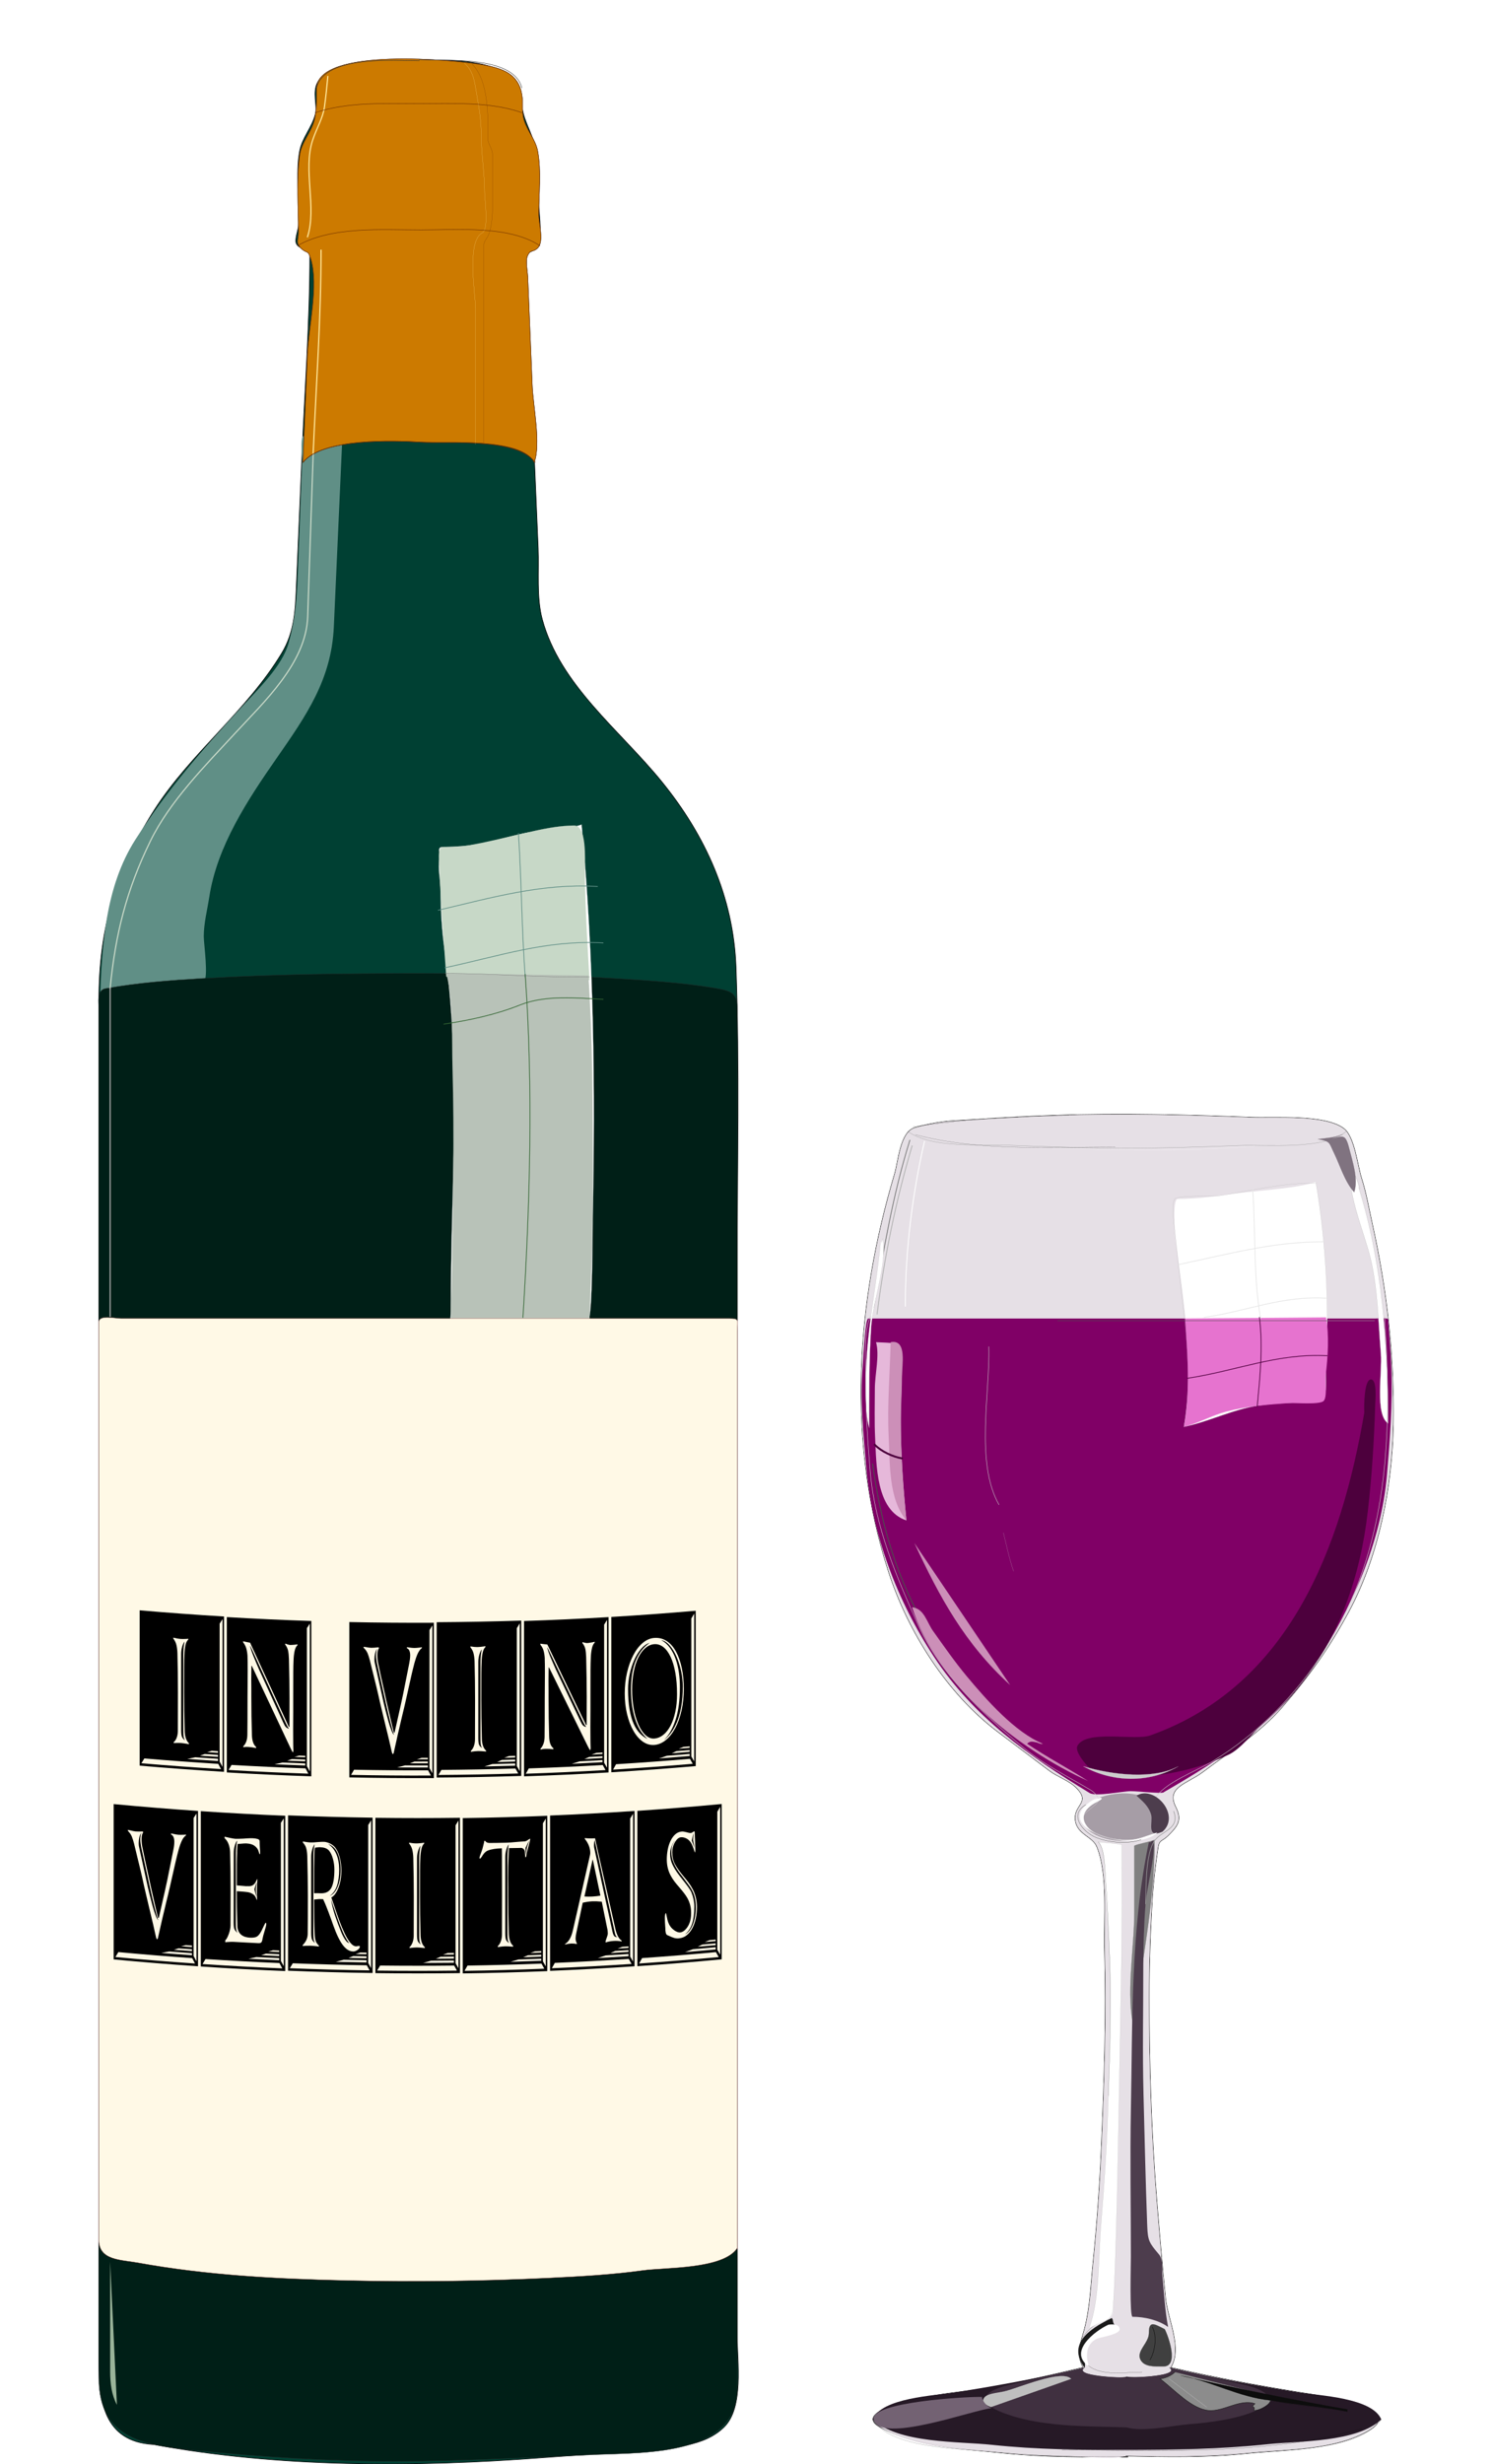 <?xml version="1.0" encoding="UTF-8"?>
<svg enable-background="new 0 0 991.121 1636.681" version="1.1" viewBox="0 0 991.12 1636.7" xml:space="preserve" xmlns="http://www.w3.org/2000/svg"><path d="m101.64 1623.5c82.791 15.509 174.27 15.322 258.07 8.901 22.747-1.738 45.464-2.892 68.188-5.05 17.824-1.693 39.822-2.06 53.241-15.472 13.089-13.089 8.609-43.224 8.609-60.367v-711.59c0-65.843 1.603-131.9-0.817-197.71-1.716-46.393-20.312-87.347-49.375-123.11-27.842-34.255-67.552-64.038-79.345-107.85-3.904-14.49-2.053-32.015-2.69-46.895-1.409-33.132-2.825-66.256-4.233-99.387-1.101-25.879-2.203-51.75-3.304-77.629-0.195-4.563-0.322-9.081-0.322-13.644 0-8.324 2.555-4.81 6.743-8.991 5.072-5.072 0.749-30.284 0.749-37.237 0-11.726 0.832-23.137-2.63-33.566-3.192-9.613-7.357-15.757-7.867-25.1-0.734-13.479-5.177-19.45-19.226-24.148-18.888-6.301-40.189-4.331-59.775-4.331-14.94 0-47.802-1.221-56.605 14.236-3.709 6.511-0.195 15.502-1.498 20.979-2.12 8.886-8.826 15.846-10.489 24.725-2.974 15.854 0.382 33.229-0.749 49.45-0.202 2.952-2.675 9.358-1.498 11.988 1.978 4.443 8.991 2.832 8.991 7.492 0 44.333-3.334 88.815-5.222 133.1-1.251 29.4-2.502 58.801-3.761 88.193-0.644 15.21-1.461 29.632-9.553 43.119-23.204 38.668-60.546 66.443-84.829 104.46-25.706 40.294-36.765 78.686-36.765 126.49v904.17c0 26.149 3.364 52.822 35.964 54.845" fill="#004033"/><path d="m101.64 1623.5c82.791 15.509 174.27 15.322 258.07 8.901 22.747-1.738 45.464-2.892 68.188-5.05 17.824-1.693 39.822-2.06 53.241-15.472 13.089-13.089 8.609-43.224 8.609-60.367v-711.59c0-65.843 1.603-131.9-0.817-197.71-1.716-46.393-20.312-87.347-49.375-123.11-27.842-34.255-67.552-64.038-79.345-107.85-3.904-14.49-2.053-32.015-2.69-46.895-1.409-33.132-2.825-66.256-4.233-99.387-1.101-25.879-2.203-51.75-3.304-77.629-0.195-4.563-0.322-9.081-0.322-13.644 0-8.324 2.555-4.81 6.743-8.991 5.072-5.072 0.749-30.284 0.749-37.237 0-11.726 0.832-23.137-2.63-33.566-3.192-9.613-7.357-15.757-7.867-25.1-0.734-13.479-5.177-19.45-19.226-24.148-18.888-6.301-40.189-4.331-59.775-4.331-14.94 0-47.802-1.221-56.605 14.236-3.709 6.511-0.195 15.502-1.498 20.979-2.12 8.886-8.826 15.846-10.489 24.725-2.974 15.854 0.382 33.229-0.749 49.45-0.202 2.952-2.675 9.358-1.498 11.988 1.978 4.443 8.991 2.832 8.991 7.492 0 44.333-3.334 88.815-5.222 133.1-1.251 29.4-2.502 58.801-3.761 88.193-0.644 15.21-1.461 29.632-9.553 43.119-23.204 38.668-60.546 66.443-84.829 104.46-25.706 40.294-36.765 78.686-36.765 126.49v904.17c0 26.149 3.364 52.822 35.964 54.845" fill="none" stroke="#000" stroke-linecap="square" stroke-miterlimit="10" stroke-width=".4"/><path d="m88.904 655.47c7.755-0.202 15.487-1.004 23.234-1.498 3.739-0.24 20.859 0.907 23.226-1.498 3.297-3.342 0-25.437 0-30.524 0-8.736 2.353-17.712 3.679-26.328 5.2-33.738 25.572-64.502 44.647-91.94 19.742-28.396 36.496-52.267 38.076-87.362 1.918-42.654 3.836-85.316 5.754-127.98-4.428 0.255-23.654-1.476-26.224 1.498-1.896 2.195-0.509 13.479-0.614 16.229-0.967 25.414-1.933 50.821-2.892 76.235-0.622 16.281-1.768 28.838-6.001 44.558-4.181 15.517-20.657 31.236-31.243 42.669-25.954 28.029-49.952 55.781-70.541 88.006-20.304 31.783-22.222 70.654-23.571 106.92 0.285-8.841 17.3-6.885 22.47-8.991" fill="#608F86"/><path d="m489.75 1583.8c2.285 47.255-60.404 45.112-93.895 46.506-44.423 1.843-88.628 4.451-133.12 4.451-43.966 0-88.006-2.75-131.73-7.103-33.806-3.364-65.326-7.028-65.326-48.116v-908.27c0-4.99-1.806-13.539 4.383-14.67 21.286-3.874 42.632-5.439 64.21-6.743 46.97-2.84 94.195-3.357 141.25-3.357 43.449 0 87.062 0.562 130.44 3.192 22.807 1.379 46.011 2.75 68.556 6.511 11.621 1.933 15.232 3.387 15.232 13.831v913.86" fill="#001F17"/><path d="m489.75 1583.8c2.285 47.255-60.404 45.112-93.895 46.506-44.423 1.843-88.628 4.451-133.12 4.451-43.966 0-88.006-2.75-131.73-7.103-33.806-3.364-65.326-7.028-65.326-48.116v-908.27c0-4.99-1.806-13.539 4.383-14.67 21.286-3.874 42.632-5.439 64.21-6.743 46.97-2.84 94.195-3.357 141.25-3.357 43.449 0 87.062 0.562 130.44 3.192 22.807 1.379 46.011 2.75 68.556 6.511 11.621 1.933 15.232 3.387 15.232 13.831v913.86" fill="none" stroke="#292929" stroke-linecap="square" stroke-miterlimit="10" stroke-width=".2"/><path d="m386.35 547.58c8.227 86.283 9.163 175.44 7.402 262.08-0.12 5.664-0.142 66.712-2.959 66.892-22.814 1.476-44.797 2.712-66.967 8.631-4.66 1.244-17.66 10.587-21.398 10.047-6.316-0.907-2.99-16.888-2.99-24.156 0-20.492 0.382-41.133 0.884-61.625 1.438-58.621 3.454-119.15-4.863-177.35-1.888-13.209-2.765-26.868-2.765-40.212 0-6.931-2.075-15.022-0.749-21.84 0.644-3.297-2.053-7.492 2.135-7.492 4.63 0 9.073-0.247 13.689-0.629 13.322-1.109 26.606-5.425 39.612-8.361 11.718-2.607 29.198-2.09 38.968-5.957" fill="#fff"/><path d="m386.35 547.58c8.227 86.283 9.163 175.44 7.402 262.08-0.12 5.664-0.142 66.712-2.959 66.892-22.814 1.476-44.797 2.712-66.967 8.631-4.66 1.244-17.66 10.587-21.398 10.047-6.316-0.907-2.99-16.888-2.99-24.156 0-20.492 0.382-41.133 0.884-61.625 1.438-58.621 3.454-119.15-4.863-177.35-1.888-13.209-2.765-26.868-2.765-40.212 0-6.931-2.075-15.022-0.749-21.84 0.644-3.297-2.053-7.492 2.135-7.492 4.63 0 9.073-0.247 13.689-0.629 26.538-2.21 51.585-14.663 78.573-13.599" fill="none" stroke="#A6A6A6" stroke-linecap="square" stroke-miterlimit="10" stroke-width=".1"/><path d="m296.44 648.73c-1.588-23.991-3.806-47.929-4.495-71.927-0.105-3.664-1.701-14.236 2.135-14.236 5.499 0 11.059-0.075 16.498-0.981 12.392-2.068 24.553-5.245 36.803-8.009 11.096-2.502 22.672-5.245 34.09-5.245 8.347 0 7.118 21.953 7.118 30.112 0 24.126 1.738 48.438 2.997 72.534-31.708-0.757-63.431-1.498-95.146-2.248" fill="#C7D8C7"/><path d="m390.86 647.98c2.892 43.643 2.99 87.856 2.99 131.6 0 20.732-0.24 41.628-0.982 62.337-0.405 11.239-0.817 22.47-1.229 33.701-0.075 2.068-26.014 2.585-30.921 2.959-19.42 1.484-40.594 4.878-57.145 15.892-8.107 5.394-4.121-11.463-4.121-16.071 0-11.643 0.577-23.242 0.749-34.877 0.667-44.655 1.626-89.46 0.375-134.11-0.569-20.357 0.712-43.643-4.121-62.936 31.461 0.442 62.929 0.944 94.405 1.446" fill="#B8C2B8"/><path d="m291.2 604.52c35.124-8.249 69.133-18.019 105.65-15.734" fill="none" stroke="#608F86" stroke-linecap="square" stroke-miterlimit="10" stroke-width=".5"/><path d="m344.4 553.58c2.105 31.7 2.12 63.416 4.495 95.154" fill="none" stroke="#608F86" stroke-linecap="square" stroke-miterlimit="10" stroke-width=".5"/><path d="m348.89 647.23c5.387 74.984 3.214 152.77-1.498 227.77" fill="none" stroke="#363" stroke-linecap="square" stroke-miterlimit="10" stroke-width=".5"/><path d="m295.7 642.73c36.353-7.792 67.027-18.476 104.89-16.483" fill="none" stroke="#608F86" stroke-linecap="square" stroke-miterlimit="10" stroke-width=".5"/><path d="m294.95 680.19c17.098-2.562 34.413-6.271 50.506-12.707 16.873-6.743 37.455-4.615 55.144-3.769" fill="none" stroke="#363" stroke-linecap="square" stroke-miterlimit="10" stroke-width=".5"/><path d="m354.89 307.08c-8.834-16.678-58.598-12.437-75.089-13.411-18.671-1.094-65.768-2.69-78.506 13.411 0.989-23.991 1.978-47.982 2.967-71.972 0.734-17.72 7.492-45.419 2.285-62.891-2.068-6.931-2.42-3.169-6.743-7.492-3.521-3.521-1.468-5.657-1.498-10.489-0.105-16.199-1.424-34.727 0.749-50.948 1.146-8.586 7.65-15.135 9.74-23.226 1.723-6.691 1.498-13.981 1.498-20.979 0-28.374 93.625-19.068 110.03-16.094 13.479 2.45 23.968 5.882 26.336 19.84 1.109 6.541-0.375 11.239 1.498 17.233 2.24 7.178 7.59 12.76 8.991 20.23 2.518 13.396 0.749 28.636 0.749 42.355 0 6.076 3.604 17.727-0.749 22.08-3.192 3.192-4.66 0.502-6.743 5.245-1.491 3.387 0.015 10.062 0.172 13.928 0.989 23.961 1.978 47.922 2.959 71.89 0.569 14.071 5.829 38.9 1.349 51.293" fill="#404040"/><path d="m354.89 307.08c-8.834-16.678-58.598-12.437-75.089-13.411-18.671-1.094-65.768-2.69-78.506 13.411 0.989-23.991 1.978-47.982 2.967-71.972 0.734-17.72 7.492-45.419 2.285-62.891-2.068-6.931-2.42-3.169-6.743-7.492-3.521-3.521-1.468-5.657-1.498-10.489-0.105-16.199-1.424-34.727 0.749-50.948 1.146-8.586 7.65-15.135 9.74-23.226 1.723-6.691 1.498-13.981 1.498-20.979 0-28.374 93.625-19.068 110.03-16.094 13.479 2.45 23.968 5.882 26.336 19.84 1.109 6.541-0.375 11.239 1.498 17.233 2.24 7.178 7.59 12.76 8.991 20.23 2.518 13.396 0.749 28.636 0.749 42.355 0 6.076 3.604 17.727-0.749 22.08-3.192 3.192-4.66 0.502-6.743 5.245-1.491 3.387 0.015 10.062 0.172 13.928 0.989 23.961 1.978 47.922 2.959 71.89 0.569 14.071 5.829 38.9 1.349 51.293" fill="none" stroke="#333" stroke-linecap="square" stroke-miterlimit="10" stroke-width=".3"/><path d="m208.03 301.82c-1.214 35.926-2.428 71.86-3.641 107.79-1.041 30.771-28.906 56.47-48.304 77.487-19.855 21.511-43.314 45.089-56.253 71.643-15.914 32.66-23.062 61.415-26.673 97.484" fill="none" stroke="#C7D8C7" stroke-linecap="square" stroke-miterlimit="10" stroke-width=".8"/><line x1="73.17" x2="73.17" y1="656.22" y2="874.23" fill="none" stroke="#A6A6A6" stroke-linecap="square" stroke-miterlimit="10" stroke-width=".8"/><path d="m354.89 307.08c-8.834-16.678-58.598-12.437-75.089-13.411-18.671-1.094-65.768-2.69-78.506 13.411 0.989-23.991 1.978-47.982 2.967-71.972 0.734-17.72 7.492-45.419 2.285-62.891-2.068-6.931-2.42-3.169-6.743-7.492-3.521-3.521-1.468-5.657-1.498-10.489-0.105-16.199-1.424-34.727 0.749-50.948 1.146-8.586 7.65-15.135 9.74-23.226 1.723-6.691 1.498-13.981 1.498-20.979 0-28.374 93.625-19.068 110.03-16.094 13.479 2.45 23.968 5.882 26.336 19.84 1.109 6.541-0.375 11.239 1.498 17.233 2.24 7.178 7.59 12.76 8.991 20.23 2.518 13.396 0.749 28.636 0.749 42.355 0 6.076 3.604 17.727-0.749 22.08-3.192 3.192-4.66 0.502-6.743 5.245-1.491 3.387 0.015 10.062 0.172 13.928 0.989 23.961 1.978 47.922 2.959 71.89 0.569 14.071 5.829 38.9 1.349 51.293" fill="#CC7A00"/><path d="m354.89 307.08c-8.834-16.678-58.598-12.437-75.089-13.411-18.671-1.094-65.768-2.69-78.506 13.411 0.989-23.991 1.978-47.982 2.967-71.972 0.734-17.72 7.492-45.419 2.285-62.891-2.068-6.931-2.42-3.169-6.743-7.492-3.521-3.521-1.468-5.657-1.498-10.489-0.105-16.199-1.424-34.727 0.749-50.948 1.146-8.586 7.65-15.135 9.74-23.226 1.723-6.691 1.498-13.981 1.498-20.979 0-28.374 93.625-19.068 110.03-16.094 13.479 2.45 23.968 5.882 26.336 19.84 1.109 6.541-0.375 11.239 1.498 17.233 2.24 7.178 7.59 12.76 8.991 20.23 2.518 13.396 0.749 28.636 0.749 42.355 0 6.076 3.604 17.727-0.749 22.08-3.192 3.192-4.66 0.502-6.743 5.245-1.491 3.387 0.015 10.062 0.172 13.928 0.989 23.961 1.978 47.922 2.959 71.89 0.569 14.071 5.829 38.9 1.349 51.293" fill="none" stroke="#662900" stroke-linecap="square" stroke-miterlimit="10" stroke-width=".3"/><path d="m313.68 42.593c11.194 11.418 10.489 35.432 10.489 50.012 0 3.177 2.997 5.987 2.997 10.212v25.04c0 9.733 0.502 18.439-2.255 27.123-1.191 3.754-3.746 4.488-3.746 9.718v130.38" fill="none" stroke="#662900" stroke-linecap="square" stroke-miterlimit="10" stroke-width=".1"/><path d="m308.44 41.844c5.155 4.615 6.444 10.085 7.492 16.483 1.843 11.194 3.746 19.548 3.746 31.82 0 11.666 2.248 25.1 2.248 37.717 0 3.769 2.892 24.538-1.498 26.748-10.797 5.425-4.495 42.025-4.495 50.334v90.141" fill="none" stroke="#FFE699" stroke-linecap="square" stroke-miterlimit="10" stroke-width=".1"/><path d="m208.03 301.08c1.956-44.902 5.245-89.917 5.245-134.86" fill="none" stroke="#FFE699" stroke-linecap="square" stroke-miterlimit="10" stroke-width=".8"/><path d="m204.29 157.23c6.271-19.39-3.154-44.385 3.372-64.06 2.72-8.212 6.856-14.738 7.867-22.103 0.892-6.503 1.633-13.374 2.248-20.23" fill="none" stroke="#FFE699" stroke-linecap="square" stroke-miterlimit="10" stroke-width=".8"/><path d="m355.63 307.08c-13.194-16.483-56.088-12.25-75.846-13.411-18.664-1.094-65.761-2.69-78.498 13.411" fill="none" stroke="#662900" stroke-linecap="square" stroke-miterlimit="10" stroke-width=".3"/><path d="m73.17 1502.1v73.156c0 7.8 0.997 15.442 4.495 22.005-1.498-31.693-2.997-63.386-4.495-95.154" fill="#99B399"/><path d="m489.75 1493.1c-9.246 14.161-47.607 12.767-62.749 14.85-20.492 2.832-41.628 4.024-62.284 5.013-44.85 2.15-89.617 2.682-134.5 1.678-46.333-1.056-92.861-3.484-138.52-11.77-11.471-2.083-26.006-1.513-26.006-15.187v-609.59c0-5.042 10.767-2.368 14.73-2.368h404.07c7.065 0 5.267 1.124 5.267 8.152v120.81c-0.007 162.06-0.007 329.14-0.007 488.51" fill="#FFF9E6"/><path d="m489.75 1493.1c-9.246 14.161-47.607 12.767-62.749 14.85-20.492 2.832-41.628 4.024-62.284 5.013-44.85 2.15-89.617 2.682-134.5 1.678-46.333-1.056-92.861-3.484-138.52-11.77-11.471-2.083-26.006-1.513-26.006-15.187v-609.59c0-5.042 10.767-2.368 14.73-2.368h404.07c7.065 0 5.267 1.124 5.267 8.152v609.97" fill="none" stroke="#994D4D" stroke-linecap="square" stroke-miterlimit="10" stroke-width=".2"/><path d="m197.54 163.21c22.994-13.112 56.493-10.489 82.094-10.489 23.481 0 58.583-3.169 78.993 10.489" fill="none" stroke="#662900" stroke-linecap="square" stroke-miterlimit="10" stroke-width=".3"/><path d="m209.53 74.81c21.713-7.283 46.363-5.994 68.93-5.994 22.252 0 46.85-1.424 68.181 5.994" fill="none" stroke="#662900" stroke-linecap="square" stroke-miterlimit="10" stroke-width=".3"/><path d="m210.28 58.32c5.567-21.773 51.788-17.982 68.189-17.982" fill="none" stroke="#333" stroke-linecap="square" stroke-miterlimit="10" stroke-width=".3"/><path d="m278.47 39.588c16.626 1.109 62.584-3.117 68.181 18.731" fill="none" stroke="#333" stroke-linecap="square" stroke-miterlimit="10" stroke-width=".3"/><path d="m295.7 646.47c31.925 0 64.023 3.019 95.903 2.248" fill="none" stroke="#737373" stroke-linecap="square" stroke-miterlimit="10" stroke-width=".2"/><path d="m748.24 1631c26.508 0.697 53.174 1.131 79.607-1.596 25.362-2.622 59.954-1.903 82.282-15.862 23.234-14.52-37.11-22.874-47.255-24.5-28.838-4.615-56.83-9.972-85.414-16.491 8.062-12.647-1.903-31.843-3.334-45.914-2.203-21.571-4.061-43.149-5.822-64.764-3.664-45.037-5.08-89.887-5.08-135.07 0-22.162 0.742-44.078 2.12-66.196 0.712-11.284 2.083-22.148 3.746-33.334 0.877-5.897 2.562-4.068 6.871-8.362 6.413-6.383 9.178-10.137 4.87-18.731-6.691-13.366 7.65-15.524 18.019-23.354 18.072-13.621 37.807-25.826 52.679-42.962 18.199-20.971 30.861-38.698 44.085-63.086 20.087-37.043 29.101-83.248 29.76-125.11 0.697-44.984-4.211-88.913-13.973-132.85-2.248-10.13-3.993-20.484-7.148-30.374-2.585-8.084-4.615-27.13-11.404-32.555-12.213-9.755-46.805-7.073-61.558-7.642-43.246-1.663-86.38-2.862-129.66-1.319-22.252 0.794-44.37 2.345-66.585 3.521-9.343 0.487-18.312 2.12-27.295 4.69-9.658 2.757-10.767 22.02-13.284 30.479-25.729 86.343-31.955 177.81-4.113 264.09 12.872 39.897 38.766 80.903 72.534 106.36 11.374 8.579 22.74 17.143 34.113 25.722 5.634 4.248 13.351 6.623 18.266 11.651 9.868 10.1-2.225 11.396-0.757 21.721 1.304 9.126 11.396 10.392 14.236 17.24 7.642 18.401 4.615 48.686 5.162 68.376 1.229 43.973-0.24 87.894-2.143 131.84-1.094 25.324-2.907 50.821-5.47 76.033-1.514 14.798-1.963 30.06-5.784 44.423-2.473 9.283-5.897 16.176-0.757 25.467-26.748 6.174-52.934 12.737-80.176 15.959-12.602 1.491-25.751 3.529-37.987 6.871-5.792 1.581-31.603 8.354-17.195 16.364 24.688 13.704 55.039 14.565 82.522 17.405 27.212 2.81 54.747 2.6 82.064 2.6" fill="none" stroke="#000" stroke-linecap="square" stroke-miterlimit="10" stroke-width=".7"/><path d="m748.24 1631c26.508 0.697 53.174 1.131 79.607-1.596 25.362-2.622 59.954-1.903 82.282-15.862 23.234-14.52-37.11-22.874-47.255-24.5-28.838-4.615-56.83-9.972-85.414-16.491 8.062-12.647-1.903-31.843-3.334-45.914-2.203-21.571-4.061-43.149-5.822-64.764-3.664-45.037-5.08-89.887-5.08-135.07 0-22.162 0.742-44.078 2.12-66.196 0.712-11.284 2.083-22.148 3.746-33.334 0.877-5.897 2.562-4.068 6.871-8.362 6.413-6.383 9.178-10.137 4.87-18.731-6.691-13.366 7.65-15.524 18.019-23.354 18.072-13.621 37.807-25.826 52.679-42.962 18.199-20.971 30.861-38.698 44.085-63.086 20.087-37.043 29.101-83.248 29.76-125.11 0.697-44.984-4.211-88.913-13.973-132.85-2.248-10.13-3.993-20.484-7.148-30.374-2.585-8.084-4.615-27.13-11.404-32.555-12.213-9.755-46.805-7.073-61.558-7.642-43.246-1.663-86.38-2.862-129.66-1.319-22.252 0.794-44.37 2.345-66.585 3.521-9.343 0.487-18.312 2.12-27.295 4.69-9.658 2.757-10.767 22.02-13.284 30.479-25.729 86.343-31.955 177.81-4.113 264.09 12.872 39.897 38.766 80.903 72.534 106.36 11.374 8.579 22.74 17.143 34.113 25.722 5.634 4.248 13.351 6.623 18.266 11.651 9.868 10.1-2.225 11.396-0.757 21.721 1.304 9.126 11.396 10.392 14.236 17.24 7.642 18.401 4.615 48.686 5.162 68.376 1.229 43.973-0.24 87.894-2.143 131.84-1.094 25.324-2.907 50.821-5.47 76.033-1.514 14.798-1.963 30.06-5.784 44.423-2.473 9.283-5.897 16.176-0.757 25.467-27.849 6.428-54.987 12.977-83.338 16.341-12.557 1.484-25.467 3.926-37.664 7.268-10.384 2.84-27.272 8.414-11.104 17.382 23.706 13.172 55.422 13.142 81.727 15.862 13.966 1.439 28.142 1.671 42.167 2.075 10.512 0.15 30.532 2.622 36.803-0.674" fill="#E6E6E6"/><path d="m748.24 1631c26.508 0.697 53.174 1.131 79.607-1.596 25.362-2.622 59.954-1.903 82.282-15.862 23.234-14.52-37.11-22.874-47.255-24.5-28.838-4.615-56.83-9.972-85.414-16.491 8.062-12.647-1.903-31.843-3.334-45.914-2.203-21.571-4.061-43.149-5.822-64.764-3.664-45.037-5.08-89.887-5.08-135.07 0-22.162 0.742-44.078 2.12-66.196 0.712-11.284 2.083-22.148 3.746-33.334 0.877-5.897 2.562-4.068 6.871-8.362 6.413-6.383 9.178-10.137 4.87-18.731-6.691-13.366 7.65-15.524 18.019-23.354 18.072-13.621 37.807-25.826 52.679-42.962 18.199-20.971 30.861-38.698 44.085-63.086 20.087-37.043 29.101-83.248 29.76-125.11 0.697-44.984-4.211-88.913-13.973-132.85-2.248-10.13-3.993-20.484-7.148-30.374-2.585-8.084-4.615-27.13-11.404-32.555-12.213-9.755-46.805-7.073-61.558-7.642-43.246-1.663-86.38-2.862-129.66-1.319-22.252 0.794-44.37 2.345-66.585 3.521-9.343 0.487-18.312 2.12-27.295 4.69-9.658 2.757-10.767 22.02-13.284 30.479-25.729 86.343-31.955 177.81-4.113 264.09 12.872 39.897 38.766 80.903 72.534 106.36 11.374 8.579 22.74 17.143 34.113 25.722 5.634 4.248 13.351 6.623 18.266 11.651 9.868 10.1-2.225 11.396-0.757 21.721 1.304 9.126 11.396 10.392 14.236 17.24 7.642 18.401 4.615 48.686 5.162 68.376 1.229 43.973-0.24 87.894-2.143 131.84-1.094 25.324-2.907 50.821-5.47 76.033-1.514 14.798-1.963 30.06-5.784 44.423-2.473 9.283-5.897 16.176-0.757 25.467-26.748 6.174-52.934 12.737-80.176 15.959-12.602 1.491-25.751 3.529-37.987 6.871-5.792 1.581-31.603 8.354-17.195 16.364 24.688 13.704 55.039 14.565 82.522 17.405 27.212 2.81 54.747 2.6 82.064 2.6" fill="none" stroke="#BFBFBF" stroke-linecap="square" stroke-miterlimit="10" stroke-width=".1"/><path d="m748.24 1631c26.508 0.697 53.174 1.131 79.607-1.596 25.362-2.622 59.954-1.903 82.282-15.862 23.234-14.52-37.11-22.874-47.255-24.5-28.838-4.615-56.83-9.972-85.414-16.491 8.062-12.647-1.903-31.843-3.334-45.914-2.203-21.571-4.061-43.149-5.822-64.764-3.664-45.037-5.08-89.887-5.08-135.07 0-22.162 0.742-44.078 2.12-66.196 0.712-11.284 2.083-22.148 3.746-33.334 0.877-5.897 2.562-4.068 6.871-8.362 6.413-6.383 9.178-10.137 4.87-18.731-6.691-13.366 7.65-15.524 18.019-23.354 18.072-13.621 37.807-25.826 52.679-42.962 18.199-20.971 30.861-38.698 44.085-63.086 20.087-37.043 29.101-83.248 29.76-125.11 0.697-44.984-4.211-88.913-13.973-132.85-2.248-10.13-3.993-20.484-7.148-30.374-2.585-8.084-4.615-27.13-11.404-32.555-12.213-9.755-46.805-7.073-61.558-7.642-43.246-1.663-86.38-2.862-129.66-1.319-22.252 0.794-44.37 2.345-66.585 3.521-9.343 0.487-18.312 2.12-27.295 4.69-9.658 2.757-10.767 22.02-13.284 30.479-25.729 86.343-31.955 177.81-4.113 264.09 12.872 39.897 38.766 80.903 72.534 106.36 11.374 8.579 22.74 17.143 34.113 25.722 5.634 4.248 13.351 6.623 18.266 11.651 9.868 10.1-2.225 11.396-0.757 21.721 1.304 9.126 11.396 10.392 14.236 17.24 7.642 18.401 4.615 48.686 5.162 68.376 1.229 43.973-0.24 87.894-2.143 131.84-1.094 25.324-2.907 50.821-5.47 76.033-1.514 14.798-1.963 30.06-5.784 44.423-2.473 9.283-5.897 16.176-0.757 25.467-27.849 6.428-54.987 12.977-83.338 16.341-12.557 1.484-25.467 3.926-37.664 7.268-10.384 2.84-27.272 8.414-11.104 17.382 23.706 13.172 55.422 13.142 81.727 15.862 13.966 1.439 28.142 1.671 42.167 2.075 10.512 0.15 30.532 2.622 36.803-0.674" fill="#E6E0E6"/><path d="m748.24 1631c26.508 0.697 53.174 1.131 79.607-1.596 25.362-2.622 59.954-1.903 82.282-15.862 23.234-14.52-37.11-22.874-47.255-24.5-28.838-4.615-56.83-9.972-85.414-16.491 8.062-12.647-1.903-31.843-3.334-45.914-2.203-21.571-4.061-43.149-5.822-64.764-3.664-45.037-5.08-89.887-5.08-135.07 0-22.162 0.742-44.078 2.12-66.196 0.712-11.284 2.083-22.148 3.746-33.334 0.877-5.897 2.562-4.068 6.871-8.362 6.413-6.383 9.178-10.137 4.87-18.731-6.691-13.366 7.65-15.524 18.019-23.354 18.072-13.621 37.807-25.826 52.679-42.962 18.199-20.971 30.861-38.698 44.085-63.086 20.087-37.043 29.101-83.248 29.76-125.11 0.697-44.984-4.211-88.913-13.973-132.85-2.248-10.13-3.993-20.484-7.148-30.374-2.585-8.084-4.615-27.13-11.404-32.555-12.213-9.755-46.805-7.073-61.558-7.642-43.246-1.663-86.38-2.862-129.66-1.319-22.252 0.794-44.37 2.345-66.585 3.521-9.343 0.487-18.312 2.12-27.295 4.69-9.658 2.757-10.767 22.02-13.284 30.479-25.729 86.343-31.955 177.81-4.113 264.09 12.872 39.897 38.766 80.903 72.534 106.36 11.374 8.579 22.74 17.143 34.113 25.722 5.634 4.248 13.351 6.623 18.266 11.651 9.868 10.1-2.225 11.396-0.757 21.721 1.304 9.126 11.396 10.392 14.236 17.24 7.642 18.401 4.615 48.686 5.162 68.376 1.229 43.973-0.24 87.894-2.143 131.84-1.094 25.324-2.907 50.821-5.47 76.033-1.514 14.798-1.963 30.06-5.784 44.423-2.473 9.283-5.897 16.176-0.757 25.467-26.748 6.174-52.934 12.737-80.176 15.959-12.602 1.491-25.751 3.529-37.987 6.871-5.792 1.581-31.603 8.354-17.195 16.364 24.688 13.704 55.039 14.565 82.522 17.405 27.212 2.81 54.747 2.6 82.064 2.6" fill="none" stroke="#BFB6BF" stroke-linecap="square" stroke-miterlimit="10" stroke-width=".1"/><path d="m738.5 1539.6c1.484 1.978 0 3.694 2.997 5.245-6.271 3.611-12.542 7.238-18.821 10.849-3.656 2.113-1.236 14.303-2.158 16.866-13.292-17.532 8.062-28.022 17.982-32.967" fill="#1A1A1A"/><path d="m738.5 1539.6c1.484 1.978 0 3.694 2.997 5.245-6.271 3.611-12.542 7.238-18.821 10.849-3.656 2.113-1.236 14.303-2.158 16.866-10.834-14.281 3.334-31.273 18.731-32.21" fill="none" stroke="#1A1A1A" stroke-linecap="square" stroke-miterlimit="10" stroke-width=".1"/><path d="m723.51 1546.3c7.103-19.383 6.054-46.393 7.815-67.964 2.375-29.183 4.323-58.501 4.975-87.781 0.682-30.756 1.933-61.49 0.697-92.254-0.637-15.764-1.783-31.521-2.802-47.262-0.524-8.099 0-23.039-4.69-27.662 1.671 0.225 15.742 1.326 15.742 1.888 0 17.607 0.135 35.207 0 52.814-0.24 33.139-0.981 66.3-1.581 99.432-0.629 35.065-1.124 70.144-2.195 105.2-0.532 17.547-1.049 35.087-2.135 52.604-0.375 5.994-9.935 7.867-15.824 11.014" fill="#fff"/><path d="m723.51 1546.3c7.103-19.383 6.054-46.393 7.815-67.964 2.375-29.183 4.323-58.501 4.975-87.781 0.682-30.756 1.933-61.49 0.697-92.254-0.637-15.764-1.783-31.521-2.802-47.262-0.524-8.099 0-23.039-4.69-27.662 1.671 0.225 15.742 1.326 15.742 1.888 0 17.607 0.135 35.207 0 52.814-0.24 33.139-0.981 66.3-1.581 99.432-0.629 34.787-1.206 69.575-2.165 104.35-0.472 16.828-0.936 33.671-1.986 50.476-0.652 10.497-7.38 8.054-15.247 13.951" fill="none" stroke="#A6A6A6" stroke-linecap="square" stroke-miterlimit="10" stroke-width=".1"/><path d="m736.25 1392c1.199-31.251 2.135-62.389 0.749-93.655-0.674-15.21-1.026-30.524-2.248-45.704-0.584-7.245-0.427-25.369-5.245-29.22" fill="none" stroke="#4D4D4D" stroke-linecap="square" stroke-miterlimit="10" stroke-width=".1"/><path d="m606.63 748.38c34.098-5.057 68.878-7.492 103.4-7.492" fill="none" stroke="#000" stroke-linecap="square" stroke-miterlimit="10" stroke-width=".1"/><path d="m772.97 1190.4c38.541-22.238 74.879-45.996 99.912-84.005 24.815-37.679 44.602-81.405 48.491-127.12 1.986-23.369 3.731-46.348 2.945-69.837-0.375-11.051-1.468-22.118-2.21-33.146-0.083-1.206-7.38-0.569-8.437-0.569h-336.93c-2.075 0-3.289 27.887-3.619 31.566-1.993 22.47 0.494 45.449 2.398 67.822 3.769 44.34 20.619 88.418 44.887 125.28 26.576 40.377 62.802 65.798 103.44 90.501 4.188 2.547 21.826-1.236 27.4-1.236 5.979 0.075 19.36 1.723 21.803 0.824" fill="#800066"/><path d="m894.34 751.37c-14.663 12.655-52.642 8.744-71.006 9.448-25.07 0.967-50.087 1.791-75.164 1.791-26.021 0-51.975-0.914-77.966-1.948-19.083-0.764-51.106 2.285-67.312-9.291" fill="none" stroke="#999" stroke-linecap="square" stroke-miterlimit="10" stroke-width=".2"/><path d="m833.65 761.12c-44.812 3.949-89.31 2.338-134.11 1.498" fill="none" stroke="#fff" stroke-linecap="square" stroke-miterlimit="10" stroke-width=".1"/><path d="m740.75 761.87c-42.864 0-90.921 2.915-132.61-8.242" fill="none" stroke="#333" stroke-linecap="square" stroke-miterlimit="10" stroke-width=".1"/><path d="m874.11 785.08c6.856 40.489 8.961 82.619 6.736 123.62-0.749 13.711 3.147 21.428-11.186 22.35-11.246 0.727-22.942 0.794-34.068 2.547-17.345 2.727-32.869 10.812-49.15 14.063 7.178-40.894-0.382-83.78-5.439-124.43-0.585-4.668-2.255-26.92 1.386-26.92 10.624 0 21.264-1.146 31.745-2.765 18.506-2.847 43.381-3.446 59.939-8.451" fill="#fff"/><path d="m874.11 785.08c6.856 40.489 8.961 82.619 6.736 123.62-0.749 13.711 3.147 21.428-11.186 22.35-11.246 0.727-22.942 0.794-34.068 2.547-17.345 2.727-32.869 10.812-49.15 14.063 7.208-41.036-1.761-82.072-5.245-122.88-0.427-4.975-3.919-24.95-0.749-28.471 2.435-2.705 25.587-1.514 30.344-2.248 21.084-3.252 41.815-8.691 63.311-8.242" fill="none" stroke="#A6A6A6" stroke-linecap="square" stroke-miterlimit="10" stroke-width=".1"/><path d="m579.66 972.38c6.781 49.615 22.043 95.221 53.204 134.86" fill="none" stroke="#4D4D4D" stroke-linecap="square" stroke-miterlimit="10" stroke-width=".6"/><path d="m581.91 891.46c16.281 0.749 17.233-0.48 17.233 16.236 0 11.351-0.757 22.635-0.757 33.993 0 23.017 1.461 45.269 3.746 68.158-20.372-6.616-19.907-37.185-20.777-54.552-0.562-11.014-0.202-22.028-0.202-32.967 0-9.59 3.282-22.328 0.757-30.944" fill="#E6B8DA"/><path d="m591.65 891.46c11.111-2.173 7.492 15.404 7.492 22.754 0 10.272-0.757 20.522-0.757 30.809 0 21.885 1.581 43.052 3.746 64.809-12.063-14.251-10.872-37.979-11.793-55.496-1.086-20.904 0.832-41.958 1.311-62.862" fill="#CC8FB8"/><path d="m604.39 757.37c-11.358 36.271-17.495 73.546-23.976 110.89" fill="none" stroke="#808080" stroke-linecap="square" stroke-miterlimit="10" stroke-width=".6"/><path d="m605.88 761.12c-10.774 36.331-18.529 74.055-23.226 111.64" fill="none" stroke="#B3B3B3" stroke-linecap="square" stroke-miterlimit="10" stroke-width=".6"/><path d="m584.9 825.53c-2.3 25.819-7.725 51.106-9.253 77.157-0.757 12.939-1.319 35.447 1.761 45.726 0-22.118-0.142-44.13 1.236-66.211 1.124-18.087 10.812-42.812 7.755-59.662-0.187 1.424-1.131 2.398-1.498 2.997" fill="#fff"/><path d="m584.9 825.53c-2.3 25.819-7.725 51.106-9.253 77.157-0.757 12.939-1.319 35.447 1.761 45.726 0-22.118-0.142-44.13 1.236-66.211 1.124-18.087 10.812-42.812 7.755-59.662-0.487 0.937-0.36 2.03-0.749 2.997" fill="none" stroke="#B3B3B3" stroke-linecap="square" stroke-miterlimit="10" stroke-width=".1"/><path d="m614.12 758.12c-8.212 35.626-12.737 72.774-12.737 109.39" fill="none" stroke="#fff" stroke-linecap="square" stroke-miterlimit="10" stroke-width=".6"/><line x1="881.6" x2="913.07" y1="877.23" y2="877.23" fill="none" stroke="#999" stroke-linecap="square" stroke-miterlimit="10" stroke-width=".3"/><path d="m902.58 788.82c15.772 50.484 19.48 103.96 19.48 156.59-8.938-6.151-3.769-34.038-4.795-46.273-1.723-20.769-1.978-42.609-6.758-62.944-4.308-18.364-17.974-48.131-12.422-66.106-0.674 6.796 4.795 15.067 4.495 18.754" fill="#fff"/><path d="m902.58 788.82c15.772 50.484 19.48 103.96 19.48 156.59-8.938-6.151-3.769-34.038-4.795-46.273-1.723-20.769-1.978-42.609-6.758-62.944-4.308-18.364-17.974-48.131-12.422-66.106-0.697 7.088 3.821 12.782 5.245 19.48" fill="none" stroke="#999" stroke-linecap="square" stroke-miterlimit="10" stroke-width=".1"/><path d="m783.45 839.76c32.51-6.713 61.505-14.985 95.154-14.985" fill="none" stroke="#E6E6E6" stroke-linecap="square" stroke-miterlimit="10" stroke-width=".5"/><path d="m880.85 874.98c2.225 11.651 1.266 26.531-0.187 38.271-0.472 3.709 1.139 14.438-1.311 17.173-2.435 2.727-19.166 1.206-23.226 1.491-14.108 1.004-28.044 2.03-41.74 5.694-9.628 2.57-18.559 7.777-27.939 10.047 4.331-23.129 2.428-48.551 0.749-71.935 31.236-0.225 62.404-0.45 93.648-0.749" fill="#E673CF"/><path d="m832.15 790.31c2.038 28.381 0.345 57.28 5.245 85.406" fill="none" stroke="#E6E6E6" stroke-linecap="square" stroke-miterlimit="10" stroke-width=".5"/><path d="m607.38 1024.8c16.828 36.174 33.701 67.132 63.686 94.404-21.226-31.468-42.46-62.936-63.686-94.404" fill="#CC8FB8"/><path d="m689.05 1157.4c-2.862-0.614-4.69-1.304-6.743 0.757 13.134 8.938 27.108 16.191 40.459 24.718-46.813-21.054-100.59-64.495-116.89-115.38 8.017 0.809 9.808 9.987 13.876 15.682 7.305 10.212 14.438 20.544 22.477 30.187 12.85 15.412 31.955 37.207 50.566 44.797-1.626 0.375-2.495-0.3-3.746-0.749" fill="#CC8FB8"/><path d="m653.83 743.13c41.943 0 83.885-2.248 125.87-2.248" fill="none" stroke="#E6E6E6" stroke-linecap="square" stroke-miterlimit="10" stroke-width=".1"/><path d="m891.34 753.62c-4.982 2.015-10.37 2.323-15.742 2.997 8.354 1.476 7.178 2.21 10.489 8.991 4.143 8.466 7.118 19.061 13.486 26.224 2.847-8.736-1.131-20.274-3.357-29.168-2.532-10.115-4.301-8.017-12.37-6.054 2.248-0.809 7.492-2.982 7.492-2.967" fill="#807380"/><path d="m891.34 753.62c-4.982 2.015-10.37 2.323-15.742 2.997 8.354 1.476 7.178 2.21 10.489 8.991 4.143 8.466 7.118 19.061 13.486 26.224 2.847-8.736-1.131-20.274-3.357-29.168-2.532-10.115-4.301-8.017-12.37-6.054 2.652-1.176 5.552-2.293 8.242-2.997" fill="none" stroke="#665766" stroke-linecap="square" stroke-miterlimit="10" stroke-width=".1"/><path d="m906.33 937.92c-15.284 89.804-49.825 181.94-142.31 214.74-10.19 3.611-42.789-4.136-48.371 7.028-1.761 3.529 5.559 12.415 7.867 14.236 6.331 5.013 21.226 7.133 29.048 6.668 22.837-1.349 42.924-5.462 63.663-15.21 8.024-3.784 16.266-14.828 23.062-20.904 8.189-7.328 16.199-14.94 23.122-23.481 27.557-34.038 41.231-74.04 46.213-117.24 2.75-23.863 4.173-47.007 4.915-71.028 0.083-2.383 1.409-16.184-2.712-16.536-4.87-0.375-4.72 19.106-4.57 21.728" fill="#4D003D"/><path d="m782.7 1173.2c-19.39 11.171-43.554 10.722-62.936 0 19.203 5.694 46.446 8.841 62.936 0" fill="#ccc"/><path d="m782.7 1173.2c-19.39 11.171-43.554 10.722-62.936 0 19.203 5.694 46.446 8.841 62.936 0" fill="none" stroke="#ccc" stroke-linecap="square" stroke-miterlimit="10" stroke-width=".1"/><path d="m656.84 894.46c0.899 30.921-9.111 76.835 6.736 104.89" fill="none" stroke="#ccc" stroke-linecap="square" stroke-miterlimit="10" stroke-width=".3"/><path d="m666.57 1018.1c2.128 8.511 3.881 17.278 6.736 25.474" fill="none" stroke="#ccc" stroke-linecap="square" stroke-miterlimit="10" stroke-width=".1"/><path d="m581.16 959.64c4.278 4.428 12.003 7.942 17.982 8.983" fill="none" stroke="#4D003D" stroke-linecap="square" stroke-miterlimit="10" stroke-width="1.3"/><path d="m763.22 1215.1c0.839-6.234 0.457-14.58 3.746-20.23 6.301-10.804 27.587-18.439 38.646-25.115 30.075-18.154 55.796-44.677 74.49-74.16 42.984-67.792 44.662-142.96 39.71-220.65" fill="none" stroke="#ccc" stroke-linecap="square" stroke-miterlimit="10" stroke-width=".3"/><path d="m578.17 874.23c-4.825 11.628-2.997 31.97-2.997 45.839 0 19.458 1.296 38.316 2.952 57.722 3.049 35.806 17.352 69.68 32.015 101.93 14.655 32.247 42.639 58.493 69.26 80.671 13.599 11.336 29.483 19.338 44.73 28.306 9.351 5.499 7.47 15.906 9.133 25.699" fill="none" stroke="#ccc" stroke-linecap="square" stroke-miterlimit="10" stroke-width=".3"/><path d="m745.99 1222.6c8.924 0.375 28.524-3.417 28.471-15.734-0.052-12.018-18.903-15.704-27.714-15.742-9.463-0.037-27.445 3.439-27.722 15.742-0.292 12.512 20.387 16.334 26.965 15.734" fill="#A69DA6"/><path d="m772.21 1216.6c12.445-10.834-5.26-31.228-17.233-23.968 3.529 3.297 8.099 6.751 9.74 12.73 1.311 4.795-3.544 16.034 7.492 11.239" fill="#4D3D4D"/><path d="m768.47 1217.4c-16.079 14.176-70.721-3.109-43.831-20.979 4.443-2.959 11.314-3.229 4.121 0.375-9.411 4.705-12.408 11.936-3.746 19.106 6.706 5.544 21.413 7.268 29.595 5.619 3.956-0.787 7.23-2.203 10.864-3.364 3.529-1.124 3.162-1.199 2.997-0.749" fill="#fff"/><path d="m768.47 1217.4c-16.079 14.176-70.721-3.109-43.831-20.979 5.522-3.671 7.635-4.346 4.863 0-3.604 5.672-17.51 9.733-5.994 18.349 7.785 5.829 19.66 7.845 29.22 7.125 5.32-0.405 14.805-5.072 15.734-3.746" fill="none" stroke="#fff" stroke-linecap="square" stroke-miterlimit="10" stroke-width=".1"/><path d="m757.99 1221.9c-8.766 2.952-21.136 2.106-29.97-1.506-8.916-3.649-18.162-15.24-6.743-21.721" fill="none" stroke="#404040" stroke-linecap="square" stroke-miterlimit="10" stroke-width=".2"/><path d="m766.97 1221.9c-2.083 1.289-13.486 3.237-13.486 4.166v44.535c0 23.579-5.949 55.451 0 77.164 3.873-41.433 14.033-84.215 13.486-125.87" fill="#808080"/><path d="m766.97 1221.9c-2.083 1.289-13.486 3.237-13.486 4.166v44.535c0 23.579-5.949 55.451 0 77.164 3.866-41.291 13.554-83.646 13.486-125.12" fill="none" stroke="#808080" stroke-linecap="square" stroke-miterlimit="10" stroke-width=".1"/><path d="m766.22 1222.6c-2.068 0.262-1.671 1.641-2.997 0.749-12.168 57.4-10.849 119.08-11.98 177.76-0.622 32.592-0.007 65.259-0.007 97.851 0 4.758-0.959 39.8 1.116 39.8 7.972 0 16.963 2.098 23.601 6.743-2.09-10.789-2.72-22.687-3.746-33.716-0.435-4.69 0.749-10.827-2.353-14.498-6.428-7.605-7.395-9.028-7.755-18.844-1.086-29.265-1.753-58.538-2.487-87.819-0.689-27.415-0.142-54.695-0.142-82.11 0-14.7 0.382-29.31 1.498-43.988 0.929-12.138 6.721-31.393 5.252-41.958" fill="#4D3D4D"/><path d="m779.71 1203.1c4.211 11.89-7.949 12.692-12.737 19.48-6.136 8.691-5.552 31.243-5.994 41.958" fill="none" stroke="#999" stroke-linecap="square" stroke-miterlimit="10" stroke-width=".4"/><path d="m748.24 1578.5c5.432 1.116 36.578-0.592 28.479-6.001 28.891 6.676 57.032 11.83 86.163 16.491 13.629 2.18 48.753 3.514 54.695 17.974-16.536 15.374-54.035 14.153-75.569 16.446-31.064 3.312-61.857 3.739-93.011 3.784-30.082 0.045-59.917-0.165-89.909-3.372-22.515-2.398-62.142-0.809-79.427-16.858 5.949-14.468 41.066-15.794 54.702-17.974 29.131-4.66 57.272-9.823 86.163-16.491-8.272 5.619 25.287 7.418 27.752 6.069" fill="#261926"/><path d="m904.83 1613c-63.836 18.252-133.78 14.236-199.3 14.236" fill="none" stroke="#000" stroke-linecap="square" stroke-miterlimit="10" stroke-width=".1"/><path d="m748.24 1612.2c-26.673-0.884-58.846-0.045-83.908-10.489-18.559-7.732-7.605-14.558 6.016-17.69 16.723-3.844 33.454-7.687 50.177-11.531-8.279 5.507 23.331 6.766 28.471 6.743 5.132-0.022 35.971-1.244 27.722-6.743l50.169 11.531c13.606 3.132 24.583 9.95 6.024 17.69-11.95 4.982-29.258 7.343-42.078 8.302-11.958 0.899-31.513 5.47-42.587 2.173" fill="#403040"/><path d="m658.33 1598.7c17.735-6.241 35.462-12.49 53.204-18.731-6.324-6.346-34.757 5.912-44.07 8.302-4.233 1.086-13.966 1.206-14.37 5.934-0.225 2.622 4.803 4.495 5.237 4.495" fill="#BFBFBF"/><path d="m658.33 1598.7c17.735-6.241 35.462-12.49 53.204-18.731-6.054-6.076-31.581 5.102-40.429 7.365-5.634 1.446-28.314 5.574-12.767 12.115" fill="none" stroke="#BFBFBF" stroke-linecap="square" stroke-miterlimit="10" stroke-width=".1"/><path d="m773.71 1547c2.51 4.803 9.553 24.725-0.757 24.725-5.402 0-12.76 0.644-15.352-4.495-2.915-5.769 5.612-11.006 5.612-17.607 0.007-8.616 3.469-6.144 10.497-2.622" fill="#404040"/><path d="m773.71 1547c2.51 4.803 9.553 24.725-0.757 24.725-5.402 0-12.76 0.644-15.352-4.495-2.915-5.769 5.612-11.006 5.612-17.607 0.007-8.616 3.469-6.144 10.497-2.622" fill="none" stroke="#404040" stroke-linecap="square" stroke-miterlimit="10" stroke-width=".1"/><path d="m765.48 1545.6c3.312 5.919 1.798 16.056-1.498 21.728" fill="none" stroke="#0D0D0D" stroke-linecap="square" stroke-miterlimit="10" stroke-width=".3"/><path d="m736.25 1544.1c-8.834 4.053-27.115 18.027-12.737 27.714-2.675-6.279-2.353-15.554 5.619-18.731 1.656-0.659 14.685-2.727 14.61-5.994-0.083-3.446-4.675-3.522-7.492-2.997" fill="#fff"/><path d="m736.25 1544.1c-8.834 4.053-27.115 18.027-12.737 27.714-2.675-6.279-2.353-15.554 5.619-18.731 1.656-0.659 14.685-2.727 14.61-5.994-0.083-3.446-4.675-3.522-7.492-2.997" fill="none" stroke="#fff" stroke-linecap="square" stroke-miterlimit="10" stroke-width=".1"/><path d="m780.46 1575.5c-2.592 2.54-6.136 3.933-9.748 4.495 9.53 7.275 20.866 19.99 32.225 20.986 9.838 0.862 20.941-7.957 30.719-4.495-0.494 0.494-1.004 0.997-1.498 1.491 0.33 1.528 1.843 0.157 0.757 2.997 5.057-0.068 17.675-7.949 7.777-10.422-20.08-5.02-40.159-10.04-60.232-15.06" fill="#8C8C8C"/><path d="m780.46 1575.5c-2.592 2.54-6.136 3.933-9.748 4.495 9.53 7.275 20.866 19.99 32.225 20.986 9.838 0.862 20.941-7.957 30.719-4.495-0.494 0.494-1.004 0.997-1.498 1.491 0.33 1.528 1.843 0.157 0.757 2.997 5.177-0.068 13.426-4.316 10.482-9.748" fill="none" stroke="#1A1A1A" stroke-linecap="square" stroke-miterlimit="10" stroke-width=".3"/><line x1="776.72" x2="801.43" y1="1580" y2="1598.7" fill="none" stroke="#A6A6A6" stroke-linecap="square" stroke-miterlimit="10" stroke-width=".4"/><path d="m844.14 1594.3c-20.567-1.836-40.706-13.232-59.939-16.476 36.938 8.406 73.568 15.981 110.89 22.477v1.491c-18.057-3.596-33.641-4.346-50.948-7.492" fill="#0D0D0D"/><path d="m844.14 1594.3c-20.567-1.836-40.706-13.232-59.939-16.476 36.938 8.406 73.568 15.981 110.89 22.477v1.491c-17.63-3.529-33.544-3.529-50.199-7.492" fill="none" stroke="#0D0D0D" stroke-linecap="square" stroke-miterlimit="10" stroke-width=".1"/><path d="m652.33 1592c-8.781-0.33-74.445 3.252-71.927 14.985 3.581 16.701 66.435-6.444 77.914-7.492-3.446-1.648-6.069-5.545-5.987-7.492" fill="#736273"/><path d="m722.76 1571c9.051 7.515 24.987 4.495 35.964 4.495" fill="none" stroke="#000" stroke-linecap="square" stroke-miterlimit="10" stroke-width=".1"/><path d="m799.94 874.98c28.396-4.053 51.226-14.483 80.918-12.737" fill="none" stroke="#E6E6E6" stroke-linecap="square" stroke-miterlimit="10" stroke-width=".5"/><line x1="702.53" x2="881.6" y1="877.23" y2="877.23" fill="none" stroke="#4D4D4D" stroke-linecap="square" stroke-miterlimit="10" stroke-width=".3"/><path d="m579.66 1607c12.662 19.795 59.19 19.218 79.794 21.361 29.558 3.049 59.183 3.364 88.868 3.364 28.509 0 57.07-0.023 85.459-2.96 22.335-2.315 69.462-1.206 83.788-21.766" fill="none" stroke="#4D4D4D" stroke-linecap="square" stroke-miterlimit="10" stroke-width=".1"/><path d="m836.65 874.98c2.383 20.245 0.412 39.036-1.498 59.19" fill="none" stroke="#4D003D" stroke-linecap="square" stroke-miterlimit="10" stroke-width=".5"/><path d="m788.7 915.44c32.457-4.878 59.467-16.738 92.906-14.985" fill="none" stroke="#4D003D" stroke-linecap="square" stroke-miterlimit="10" stroke-width=".5"/><path d="m92.762 1172.7v-103.16c18.669 1.613 37.353 2.981 56.049 4.103v103.16c-18.696-1.123-37.38-2.49-56.049-4.103zm1.153-1.584c17.626 1.513 35.266 2.808 52.916 3.884-0.623-1.16-1.246-2.32-1.869-3.48-16.366-1.013-32.724-2.213-49.07-3.601-0.659 1.066-1.318 2.131-1.977 3.196zm31.422-12.681c0.055 0.004 0.11 0.008 0.165 0.012v-0.594c-1.758-1.642-2.692-4.383-2.802-8.22-0.257-9.852-0.385-18.276-0.385-25.273 2e-4 -8.645 0.009-14.518 0.028-17.62 0.018-3.1 0.082-5.769 0.192-8.005 0.072-2.238 0.293-4.237 0.659-5.992 0.366-1.756 0.99-2.998 1.869-3.728-1e-4 -0.198-1e-4 -0.396 0-0.594-0.549 0.028-0.954 0.065-1.209 0.112-1.686 0.077-2.932 0.084-3.736 0.025-1.613-0.119-3.279-0.406-5-0.869v0.594c1.025 1.333 1.721 2.77 2.088 4.316 0.366 1.546 0.585 3.345 0.659 5.395 0.11 4.168 0.193 8.514 0.247 13.037 0.055 4.526 0.083 8.934 0.082 13.223 2e-4 11.352-0.019 19.865-0.055 25.538-0.037 1.713-0.302 3.195-0.797 4.445-0.494 1.25-1.145 2.208-1.95 2.873v0.594c2.05-0.107 3.663-0.122 4.835-0.036 1.062 0.078 2.766 0.336 5.11 0.766zm-3.572-9.365c-1e-4 1.98 0.055 3.404 0.165 4.27 0.11 0.867 0.44 1.748 0.989 2.645-0.073-0.071-0.146-0.142-0.22-0.213-0.917-0.726-1.538-1.498-1.869-2.314-0.33-0.816-0.495-2.346-0.495-4.59 1e-4 -16.764 1e-4 -33.528 0-50.292-2e-4 -1.716 0.228-3.349 0.687-4.9 0.458-1.55 0.998-2.665 1.621-3.347-0.587 2.466-0.88 5.25-0.879 8.351-1e-4 16.797-1e-4 33.594 0 50.391zm7.859 18.081c-1.74 0.375-3.481 0.748-5.221 1.118 6.796 0.486 13.594 0.94 20.393 1.361 1e-4 -0.495 1e-4 -0.99 0-1.485-5.058-0.313-10.116-0.644-15.173-0.994zm6.321-2.147c-1.045 0.36-2.089 0.719-3.134 1.078 3.994 0.27 7.989 0.529 11.985 0.776 1e-4 -0.429 1e-4 -0.858 0-1.287-2.951-0.183-5.901-0.372-8.851-0.567zm4.728-2.167c-1.045 0.296-2.089 0.592-3.134 0.886 2.419 0.158 4.838 0.312 7.257 0.462 1e-4 -0.363 1e-4 -0.726 0-1.089-1.375-0.085-2.749-0.172-4.123-0.259zm7.147 10.74c1e-4 -32.736 1e-4 -65.472 0-98.208-0.641 1.017-1.283 2.034-1.924 3.05v91.575c0.641 1.194 1.283 2.389 1.924 3.582z"/><path d="m150.68 1177.2c1e-4 -34.386 1e-4 -68.772 0-103.16 18.696 1.106 37.403 1.968 56.117 2.584-1e-4 34.386-1e-4 68.772 0 103.16-18.713-0.617-37.42-1.478-56.117-2.584zm1.155-1.615c17.652 1.035 35.314 1.852 52.981 2.45-0.624-1.177-1.248-2.353-1.871-3.53-16.383-0.569-32.76-1.326-49.13-2.271-0.66 1.117-1.32 2.234-1.98 3.351zm37.627-83.266c0.99 1.296 1.632 2.657 1.926 4.088 0.293 1.432 0.477 3.27 0.55 5.516 0.11 4.756 0.201 9.363 0.275 13.822 0.073 4.458 0.11 8.602 0.11 12.429-4e-4 8.382-0.018 14.652-0.055 18.808-0.129-0.005-0.257-0.01-0.385-0.015-8.584-18.592-17.167-37.235-25.748-55.93-0.625-0.097-1.375-0.235-2.256-0.415-0.88-0.177-1.686-0.353-2.42-0.525 0.037 0.266 0.073 0.532 0.11 0.798 0.99 1.241 1.686 2.615 2.09 4.122 0.403 1.506 0.66 3.153 0.77 4.941v0.594c0.073 1.852 0.11 4.757 0.11 8.718-2e-4 2.047-0.019 5.082-0.055 9.105-0.037 3.892-0.055 6.763-0.055 8.609-6e-4 11.352-0.037 19.832-0.11 25.438-0.037 1.715-0.303 3.201-0.798 4.463-0.494 1.26-1.128 2.234-1.897 2.918v0.692c0.366-0.045 0.624-0.098 0.77-0.157 0.476-0.039 0.843-0.069 1.1-0.089 0.256-0.019 0.716-0.011 1.375 0.024 1.503 0.079 3.263 0.335 5.28 0.766 1e-4 -0.231 1e-4 -0.462 0-0.693-1.797-1.541-2.732-4.263-2.805-8.162-0.257-7.866-0.386-16.287-0.385-25.264-1e-4 -0.46 1e-4 -2.278 0-5.445-0.037-2.179-0.055-4.226-0.055-6.14 0-1.055 0.018-2.606 0.055-4.651 0.036-1.911 0.055-3.329 0.055-4.254 0.092 0.004 0.183 0.009 0.275 0.014 8.599 18.328 17.201 36.604 25.804 54.829 0.806 1.683 1.284 2.524 1.431 2.53 0.256 0.01 0.385-0.512 0.385-1.569-1e-3 -0.263-0.019-0.726-0.055-1.388-0.037-1.057-0.055-1.948-0.055-2.675-0.037-1.849-0.055-5.085-0.055-9.704-5e-4 -3.432 0.018-7.192 0.055-11.284-2e-4 -5.412-2e-4 -8.415 0-9.009-2e-4 -8.579 0.009-14.437 0.027-17.572 0.018-3.133 0.083-5.82 0.193-8.061 0.073-2.175 0.303-4.161 0.688-5.963 0.385-1.8 1.018-3.08 1.899-3.839v-0.595c-0.22-0.008-0.808 0.069-1.761 0.231-1.467 0.142-2.532 0.2-3.192 0.174-0.44-0.017-1.083-0.175-1.926-0.473-0.514-0.22-0.936-0.367-1.266-0.447-1e-4 0.231-1e-4 0.461-1e-4 0.692zm0.44 52.29c0.476 1.01 0.807 1.683 0.991 2.02 0.183 0.338 0.403 0.677 0.66 1.017 0.183 0.272 0.33 0.477 0.441 0.611-0.955-0.3-1.67-0.711-2.146-1.225-0.477-0.513-1.046-1.511-1.706-2.99-5.411-11.841-10.821-23.703-16.23-35.585-0.294-0.674-0.752-1.753-1.375-3.236-0.624-1.481-1.257-2.999-1.898-4.551-0.643-1.55-1.22-3.082-1.733-4.593-0.514-1.512-0.77-2.564-0.77-3.158 7.921 17.274 15.843 34.505 23.767 51.691zm-2.311 26.04c-1.742 0.389-3.485 0.775-5.227 1.16 6.804 0.302 13.61 0.571 20.415 0.808v-1.386c-5.063-0.176-10.126-0.371-15.189-0.583zm6.328-2.318c-1.046 0.355-2.091 0.71-3.137 1.064 3.999 0.162 7.998 0.312 11.997 0.451v-1.188c-2.954-0.103-5.907-0.212-8.86-0.327zm4.733-2.296c-1.046 0.292-2.091 0.583-3.137 0.873 2.421 0.092 4.843 0.181 7.265 0.265v-0.99c-1.376-0.048-2.752-0.097-4.128-0.148zm7.154 10.547c-1e-4 -32.736-1e-4 -65.472 0-98.208-0.642 1.002-1.284 2.003-1.926 3.004v91.674c0.642 1.177 1.284 2.354 1.926 3.53z"/><path d="m232.06 1180.5c-1e-4 -34.386-1e-4 -68.772 0-103.16 18.718 0.396 37.439 0.547 56.16 0.453v103.16c-18.721 0.094-37.442-0.057-56.16-0.453zm1.156-1.659c17.672 0.364 35.347 0.511 53.022 0.438-0.624-1.153-1.248-2.306-1.872-3.459-16.39 0.053-32.78-0.082-49.168-0.405-0.661 1.142-1.321 2.284-1.982 3.426zm21.968-36.587c1.358 5.494 2.422 9.874 3.193 13.149 0.77 3.273 1.413 6.068 1.927 8.382 0.221 0.794 0.441 1.191 0.661 1.193 0.256 0.003 0.459-0.293 0.606-0.886 1.1-5.006 2.019-9.127 2.753-12.356 0.733-3.228 1.652-7.151 2.753-11.766 0.991-4.019 1.762-7.284 2.313-9.791 0.33-1.516 0.899-4.055 1.707-7.617 0.918-4.156 1.679-7.552 2.285-10.192 0.606-2.637 1.257-5.277 1.955-7.917 0.623-2.309 1.321-4.32 2.092-6.038 0.771-1.715 1.687-2.97 2.753-3.763 0.037-0.198 0.074-0.396 0.111-0.594-0.588 0.066-1.01 0.134-1.267 0.2-1.726 0.198-2.992 0.297-3.799 0.296-0.918-0.001-2.276-0.134-4.075-0.405-0.257-1e-3 -0.532-0.035-0.826-0.101-0.037 0.198-0.074 0.395-0.111 0.593 0.807 0.335 1.386 0.913 1.735 1.738 0.347 0.827 0.524 1.833 0.523 3.021-5e-4 0.858-0.065 1.782-0.193 2.772-0.129 0.989-0.284 1.915-0.468 2.77-0.295 1.385-0.863 4.255-1.707 8.608-1.029 5.211-1.798 9.086-2.313 11.624-0.514 2.539-1.065 5.093-1.652 7.664-1.651 7.186-2.992 13.149-4.019 17.894-0.165-0.001-0.33-0.002-0.495-0.004-0.405-1.718-1.028-4.329-1.872-7.835-1.284-5.421-2.277-9.689-2.973-12.798-0.477-2.116-0.918-4.132-1.321-6.052-1.028-4.497-1.872-8.269-2.533-11.314-0.661-3.042-1.248-5.821-1.762-8.336-0.331-1.72-0.496-3.472-0.496-5.253 2e-4 -1.98 0.348-3.427 1.046-4.344-0.055-0.231-0.11-0.463-0.165-0.694-2.202 0.237-3.854 0.345-4.955 0.33-0.77-0.011-1.928-0.16-3.468-0.448-0.735-0.077-1.267-0.152-1.597-0.224 0.018 0.231 0.037 0.463 0.055 0.694 1.211 1.143 2.082 2.36 2.615 3.655 0.532 1.296 1.055 2.936 1.569 4.924 0.055 0.232 0.11 0.463 0.165 0.695 0.257 0.994 0.386 1.526 0.386 1.59 1.541 6.161 2.744 11.012 3.606 14.553 0.861 3.542 1.679 7.099 2.45 10.673 0.476 1.92 1.413 5.826 2.808 11.713zm-5.396-42.732c2e-4 0.792 0.056 1.57 0.165 2.329 0.11 0.761 0.238 1.604 0.385 2.529 2.001 9.034 4.001 18.065 6.002 27.094 0.092 0.397 0.183 0.794 0.275 1.191 0.44 1.983 0.882 3.887 1.322 5.705 0.441 1.82 0.936 3.82 1.486 6.002 0.55 2.183 1.046 4.018 1.486 5.507 0.441 1.488 0.752 2.267 0.936 2.333-0.44-0.003-1.019-0.898-1.734-2.686-0.715-1.788-1.423-3.923-2.12-6.404-0.697-2.481-1.321-4.83-1.872-7.047-0.55-2.216-0.991-4.019-1.322-5.409-1.963-8.832-3.927-17.666-5.891-26.503-0.111-0.529-0.165-1.255-0.165-2.18-2e-4 -1.252 0.138-2.506 0.413-3.757 0.275-1.249 0.744-2.299 1.404-3.15-0.515 1.315-0.771 2.797-0.771 4.445zm19.216 73.026c-1.743 0.455-3.487 0.908-5.23 1.359 6.809 0.043 13.618 0.054 20.427 0.033v-1.386c-5.066 0.016-10.131 0.014-15.197-0.006zm6.332-2.559c-1.046 0.395-2.093 0.789-3.139 1.183 4.001 0.01 8.002 0.008 12.004-0.004v-1.188c-2.955 0.009-5.91 0.013-8.865 0.01zm4.735-2.475c-1.046 0.331-2.092 0.662-3.139 0.992 2.423 7e-4 4.846-0.003 7.268-0.011v-0.99c-1.377 0.004-2.753 0.007-4.13 0.009zm7.158 10.275v-98.208c-0.642 1.026-1.284 2.052-1.927 3.077v91.674c0.642 1.152 1.284 2.305 1.927 3.457z"/><path d="m290.09 1180.6v-103.16c18.721-0.11 37.44-0.465 56.154-1.066v103.16c-18.714 0.6-37.433 0.955-56.154 1.066zm1.156-1.691c17.675-0.113 35.348-0.446 53.016-0.996-0.624-1.102-1.248-2.205-1.871-3.308-16.384 0.496-32.773 0.804-49.162 0.925-0.661 1.127-1.321 2.253-1.982 3.379zm31.493-15.58c0.055-0.001 0.11-0.002 0.165-0.004v-0.594c-1.761-1.48-2.697-4.135-2.807-7.962-0.258-9.827-0.385-18.241-0.386-25.238 4e-4 -8.646 0.008-14.518 0.028-17.623 0.018-3.101 0.082-5.776 0.193-8.023 0.072-2.244 0.294-4.263 0.66-6.052 0.366-1.789 0.992-3.09 1.872-3.9v-0.594c-0.549 0.078-0.954 0.152-1.211 0.223-1.688 0.232-2.937 0.355-3.743 0.37-1.616 0.03-3.285-0.105-5.01-0.407v0.594c1.027 1.238 1.725 2.612 2.092 4.123 0.367 1.514 0.587 3.29 0.66 5.334 0.111 4.157 0.193 8.496 0.248 13.014 0.056 4.521 0.082 8.926 0.083 13.215 0 11.352-0.019 19.867-0.055 25.543-0.036 1.717-0.303 3.224-0.799 4.519-0.494 1.295-1.147 2.313-1.954 3.053v0.594c2.055-0.297 3.67-0.46 4.845-0.482 1.065-0.019 2.771 0.082 5.12 0.295zm-3.578-9.036c-7e-4 1.981 0.055 3.4 0.165 4.255 0.11 0.857 0.44 1.708 0.991 2.554-0.073-0.064-0.147-0.129-0.22-0.193-0.918-0.641-1.542-1.357-1.872-2.142-0.33-0.785-0.496-2.3-0.496-4.544v-50.292c6e-4 -1.716 0.229-3.371 0.688-4.963 0.458-1.592 0.999-2.758 1.624-3.497-0.588 2.52-0.881 5.33-0.881 8.432-1e-4 16.797-1e-4 33.594-1e-4 50.391zm7.872 17.356c-1.743 0.535-3.486 1.069-5.23 1.6 6.808-0.141 13.616-0.314 20.422-0.519v-1.485c-5.064 0.153-10.128 0.288-15.193 0.405zm6.331-2.73c-1.046 0.456-2.092 0.912-3.138 1.367 4-0.098 8.001-0.208 12-0.329v-1.287c-2.954 0.089-5.908 0.172-8.862 0.249zm4.734-2.603c-1.046 0.393-2.092 0.784-3.138 1.175 2.422-0.065 4.844-0.134 7.266-0.207v-1.089c-1.376 0.042-2.752 0.082-4.128 0.121zm7.156 10.082v-98.208c-0.642 1.076-1.284 2.152-1.926 3.228v91.575c0.642 1.135 1.284 2.27 1.926 3.405z"/><path d="m348.12 1179.8v-103.16c18.713-0.617 37.42-1.478 56.117-2.584v103.16c-18.696 1.106-37.404 1.968-56.117 2.584zm1.156-1.721c17.667-0.592 35.329-1.402 52.981-2.43-0.623-1.119-1.247-2.238-1.87-3.358-16.37 0.939-32.747 1.691-49.13 2.254-0.66 1.178-1.321 2.356-1.981 3.533zm37.636-86.732c0.991 1.205 1.631 2.506 1.925 3.91 0.293 1.404 0.477 3.228 0.55 5.465 0.11 4.747 0.202 9.345 0.275 13.796 0.073 4.452 0.109 8.593 0.11 12.419 0 8.383-0.019 14.653-0.055 18.812-0.128 0.007-0.257 0.013-0.385 0.02-8.581-17.801-17.163-35.654-25.748-53.558-0.624-0.039-1.376-0.108-2.256-0.207-0.88-0.096-1.688-0.199-2.421-0.302 0.037 0.263 0.074 0.525 0.11 0.788 0.991 1.15 1.687 2.46 2.091 3.929 0.403 1.469 0.66 3.092 0.77 4.87v0.594c0.073 1.846 0.109 4.748 0.11 8.707 1e-3 2.047-0.019 5.084-0.055 9.111-0.037 3.896-0.056 6.768-0.055 8.614 1e-4 11.352-0.037 19.836-0.11 25.448-0.037 1.718-0.303 3.229-0.798 4.536-0.495 1.305-1.128 2.338-1.898 3.092v0.692c0.367-0.079 0.623-0.155 0.77-0.228 0.476-0.083 0.845-0.147 1.101-0.191 0.256-0.042 0.715-0.077 1.376-0.103 1.504-0.059 3.265 0.034 5.282 0.28v-0.693c-1.798-1.376-2.734-4.012-2.806-7.903-0.257-7.843-0.385-16.252-0.385-25.228-4e-4 -0.461-4e-4 -2.278 0-5.445-0.037-2.176-0.055-4.221-0.055-6.136 5e-4 -1.056 0.018-2.607 0.055-4.655 0.036-1.915 0.054-3.334 0.055-4.259 0.091-0.004 0.183-0.007 0.275-0.011 8.602 17.536 17.204 35.02 25.802 52.452 0.806 1.607 1.284 2.407 1.43 2.399 0.256-0.014 0.384-0.548 0.385-1.605-4e-4 -0.264-0.019-0.725-0.055-1.383-0.037-1.054-0.056-1.943-0.055-2.67-0.037-1.846-0.055-5.079-0.055-9.699 2e-4 -3.432 0.017-7.193 0.055-11.289v-9.009c-2e-4 -8.58 9e-3 -14.438 0.028-17.575 0.019-3.135 0.083-5.828 0.193-8.079 0.072-2.181 0.302-4.189 0.688-6.026 0.385-1.834 1.017-3.173 1.897-4.013v-0.595c-0.22 0.012-0.807 0.144-1.76 0.393-1.467 0.277-2.53 0.433-3.19 0.468-0.441 0.023-1.082-0.075-1.925-0.296-0.513-0.172-0.935-0.281-1.265-0.33 2e-4 0.231 2e-4 0.461 2e-4 0.692zm0.44 52.25c0.476 0.966 0.807 1.609 0.991 1.929 0.183 0.322 0.402 0.64 0.66 0.956 0.183 0.255 0.331 0.446 0.441 0.571-0.954-0.213-1.669-0.558-2.145-1.028-0.477-0.47-1.046-1.414-1.705-2.833-5.409-11.343-10.819-22.706-16.23-34.09-0.294-0.647-0.753-1.684-1.376-3.11-0.624-1.424-1.258-2.884-1.898-4.376-0.644-1.491-1.22-2.97-1.733-4.434-0.514-1.465-0.77-2.493-0.77-3.087 7.924 16.545 15.846 33.046 23.767 49.502zm-2.31 26.253c-1.742 0.549-3.484 1.097-5.226 1.642 6.803-0.325 13.606-0.682 20.406-1.072v-1.386c-5.059 0.29-10.12 0.562-15.181 0.816zm6.326-2.901c-1.045 0.452-2.09 0.903-3.135 1.353 3.997-0.207 7.994-0.424 11.99-0.653v-1.188c-2.951 0.169-5.903 0.332-8.855 0.489zm4.73-2.731c-1.045 0.388-2.09 0.775-3.135 1.161 2.42-0.131 4.84-0.265 7.26-0.404v-0.99c-1.375 0.079-2.75 0.156-4.125 0.232zm7.149 9.888v-98.208c-0.642 1.061-1.283 2.122-1.925 3.182v91.674c0.641 1.118 1.283 2.235 1.925 3.353z"/><path d="m406.1 1177.1v-103.16c18.695-1.123 37.38-2.49 56.049-4.103v103.16c-18.669 1.613-37.353 2.98-56.049 4.103zm1.155-1.752c17.651-1.07 35.291-2.357 52.918-3.864-0.622-1.102-1.245-2.204-1.867-3.307-16.346 1.383-32.704 2.577-49.071 3.584-0.66 1.196-1.319 2.392-1.979 3.587zm19.763-84.202c-2.4 1.984-4.499 4.683-6.293 8.103-1.796 3.421-3.197 7.324-4.205 11.712-1.009 4.388-1.511 8.992-1.512 13.808 0 4.819 0.504 9.357 1.512 13.614 1.008 4.258 2.418 7.977 4.233 11.156 1.814 3.179 3.912 5.593 6.294 7.241 2.381 1.651 4.91 2.376 7.584 2.179 2.674-0.196 5.21-1.262 7.61-3.195 2.398-1.933 4.495-4.572 6.29-7.918 1.794-3.345 3.194-7.253 4.202-11.726 1.007-4.47 1.51-9.282 1.511-14.429-5e-4 -4.884-0.44-9.45-1.319-13.702-0.878-4.25-2.161-7.925-3.845-11.024-1.686-3.098-3.754-5.443-6.207-7.035-2.454-1.593-5.202-2.276-8.242-2.053-2.675 0.196-5.212 1.286-7.612 3.268zm-2.006 60.084c-1.539-1.608-2.895-3.713-4.067-6.306-1.173-2.595-2.09-5.817-2.748-9.668-0.659-3.85-0.99-8.316-0.99-13.399 0-3.233 0.357-6.524 1.072-9.871 0.715-3.346 1.722-6.483 3.023-9.408 1.3-2.925 2.831-5.404 4.589-7.441 1.76-2.036 3.627-3.355 5.606-3.961-2.308 1.619-4.26 3.521-5.854 5.71-1.594 2.19-2.867 4.619-3.82 7.289-0.954 2.673-1.641 5.49-2.061 8.454-0.421 2.966-0.632 6.066-0.632 9.299-4e-4 4.354 0.293 8.314 0.879 11.87 0.586 3.559 1.382 6.707 2.391 9.443 1.007 2.737 2.18 5.067 3.518 6.986 1.337 1.922 2.756 3.521 4.259 4.799-1.905-0.919-3.628-2.184-5.166-3.796zm15.579-57.313c1.849 1.41 3.462 3.563 4.835 6.457 1.373 2.898 2.436 6.441 3.186 10.638 0.75 4.196 1.127 8.935 1.126 14.215-9e-4 4.225-0.376 8.116-1.126 11.674-0.75 3.56-1.812 6.646-3.186 9.261-1.373 2.616-2.986 4.655-4.835 6.116-1.849 1.461-3.837 2.269-5.961 2.425-2.087 0.153-4.04-0.613-5.852-2.301-1.814-1.686-3.389-4.069-4.727-7.146-1.338-3.076-2.364-6.604-3.078-10.582-0.715-3.976-1.071-8.111-1.071-12.402-7e-4 -4.223 0.357-8.175 1.071-11.853 0.715-3.677 1.731-6.848 3.051-9.512 1.319-2.665 2.885-4.768 4.699-6.316 1.813-1.547 3.783-2.399 5.908-2.555 2.124-0.155 4.111 0.471 5.961 1.88zm2.39 72.236c-1.74 0.596-3.479 1.191-5.219 1.783 6.795-0.509 13.588-1.05 20.379-1.624v-1.386c-5.052 0.427-10.106 0.836-15.16 1.227zm5.85-24.022c1.886-5.827 2.828-13.032 2.829-21.613-2e-4 -3.232-0.22-6.417-0.659-9.549-0.439-3.132-1.144-6.111-2.115-8.938-0.97-2.825-2.252-5.347-3.845-7.565-1.593-2.217-3.525-3.934-5.796-5.148 1.979 0.379 3.836 1.555 5.576 3.531 1.739 1.978 3.268 4.479 4.586 7.507 1.319 3.028 2.344 6.28 3.076 9.749 0.732 3.471 1.099 6.824 1.099 10.057-1e-4 5.016-0.356 9.5-1.071 13.452-0.714 3.954-1.657 7.33-2.829 10.13-1.171 2.801-2.463 5.148-3.873 7.041-1.409 1.892-2.904 3.461-4.477 4.703v-0.099c3.113-3.01 5.612-7.431 7.498-13.259zm0.467 20.95c-1.044 0.48-2.087 0.959-3.131 1.438 3.992-0.315 7.983-0.641 11.974-0.978v-1.188c-2.947 0.249-5.894 0.492-8.842 0.729zm4.723-2.859c-1.044 0.416-2.087 0.832-3.131 1.246 2.417-0.196 4.833-0.396 7.25-0.6v-0.99c-1.373 0.116-2.746 0.231-4.119 0.344zm7.139 9.695v-98.208c-0.641 1.078-1.281 2.156-1.922 3.233v91.674c0.641 1.101 1.281 2.201 1.922 3.301z"/><path d="m75.498 1301.4v-103.16c18.658 1.764 37.334 3.283 56.022 4.556 1e-4 34.386 1e-4 68.772 0 103.16-18.688-1.274-37.364-2.792-56.022-4.556zm1.152-1.574c17.617 1.655 35.248 3.093 52.892 4.312-0.623-1.198-1.246-2.397-1.869-3.596-16.36-1.145-32.71-2.477-49.047-3.997-0.659 1.094-1.317 2.188-1.976 3.281zm21.905-34.982c1.354 5.592 2.416 10.052 3.185 13.382 0.769 3.329 1.409 6.172 1.922 8.522 0.22 0.809 0.439 1.222 0.659 1.241 0.255 0.02 0.458-0.259 0.604-0.842 1.099-4.926 2.014-8.979 2.747-12.155 0.732-3.174 1.648-7.03 2.747-11.565 0.988-3.948 1.758-7.155 2.307-9.622 0.331-1.492 0.897-3.99 1.703-7.493 0.915-4.089 1.676-7.429 2.28-10.025 0.604-2.593 1.255-5.186 1.951-7.774 0.623-2.263 1.319-4.224 2.088-5.885 0.77-1.658 1.684-2.847 2.748-3.562 0.037-0.195 0.073-0.391 0.11-0.586-0.587 0.025-1.008 0.059-1.264 0.107-1.723 0.073-2.986 0.079-3.792 0.019-0.916-0.069-2.272-0.3-4.066-0.702-0.257-0.02-0.531-0.072-0.824-0.162-0.037 0.195-0.074 0.39-0.11 0.585 0.805 0.393 1.382 1.013 1.731 1.864 0.347 0.853 0.522 1.871 0.522 3.059 1e-4 0.859-0.065 1.778-0.193 2.758-0.128 0.98-0.284 1.894-0.467 2.736-0.294 1.363-0.861 4.192-1.703 8.483-1.026 5.136-1.795 8.954-2.308 11.455-0.513 2.501-1.062 5.015-1.648 7.543-1.648 7.065-2.985 12.931-4.01 17.6-0.165-0.013-0.329-0.026-0.494-0.04-0.404-1.747-1.026-4.404-1.868-7.972-1.282-5.516-2.27-9.854-2.966-13.015-0.476-2.151-0.916-4.2-1.318-6.149-1.025-4.573-1.867-8.405-2.526-11.499-0.658-3.09-1.245-5.912-1.757-8.465-0.33-1.744-0.494-3.507-0.494-5.289 1e-4 -1.98 0.348-3.402 1.043-4.267-0.055-0.236-0.11-0.471-0.165-0.706-2.196 0.076-3.843 0.064-4.941-0.032-0.769-0.068-1.922-0.301-3.458-0.702-0.733-0.131-1.263-0.245-1.592-0.341 0.018 0.233 0.037 0.466 0.055 0.699 1.208 1.231 2.077 2.512 2.607 3.846 0.53 1.334 1.052 3.012 1.565 5.039 0.055 0.236 0.11 0.471 0.165 0.707 0.256 1.012 0.384 1.553 0.385 1.618 1.537 6.273 2.735 11.213 3.596 14.817 0.859 3.606 1.674 7.222 2.443 10.852 0.475 1.956 1.409 5.929 2.801 11.918zm-5.382-43.126c2e-4 0.792 0.055 1.573 0.165 2.341 0.11 0.768 0.237 1.621 0.384 2.558 1.995 9.18 3.99 18.358 5.986 27.532 0.091 0.404 0.183 0.808 0.275 1.211 0.439 2.016 0.879 3.95 1.318 5.801 0.439 1.852 0.933 3.889 1.483 6.111 0.549 2.224 1.044 4.096 1.483 5.616 0.44 1.521 0.749 2.321 0.934 2.401-0.439-0.035-1.017-0.973-1.73-2.813-0.714-1.841-1.419-4.027-2.115-6.559-0.696-2.532-1.318-4.925-1.867-7.184-0.549-2.256-0.988-4.091-1.318-5.506-1.959-8.975-3.917-17.953-5.875-26.933-0.11-0.537-0.165-1.267-0.165-2.192-1e-4 -1.253 0.137-2.497 0.412-3.727 0.275-1.23 0.741-2.244 1.4-3.047-0.514 1.277-0.769 2.74-0.769 4.389zm19.168 74.43c-1.74 0.328-3.479 0.653-5.218 0.976 6.793 0.541 13.588 1.05 20.385 1.526 1e-4 -0.462 1e-4 -0.924 0-1.386-5.056-0.354-10.112-0.726-15.166-1.116zm6.319-2.096c-1.044 0.319-2.088 0.636-3.132 0.954 3.993 0.302 7.986 0.593 11.98 0.873 1e-4 -0.396 1e-4 -0.792 0-1.188-2.95-0.207-5.899-0.419-8.848-0.638zm4.726-2.129c-1.044 0.255-2.088 0.509-3.133 0.762 2.418 0.178 4.836 0.351 7.254 0.52 1e-4 -0.33 1e-4 -0.66 0-0.99-1.374-0.096-2.748-0.194-4.122-0.293zm7.145 10.798v-98.208c-0.641 0.979-1.282 1.958-1.923 2.936v91.674c0.641 1.2 1.282 2.399 1.923 3.598z"/><path d="m133.39 1306.1v-103.16c18.689 1.257 37.391 2.27 56.1 3.038v103.16c-18.709-0.768-37.41-1.78-56.1-3.038zm1.154-1.605c17.645 1.178 35.302 2.137 52.965 2.878-0.624-1.181-1.247-2.363-1.871-3.545-16.379-0.701-32.751-1.591-49.115-2.667-0.66 1.112-1.319 2.224-1.979 3.335zm30.078-14.243c2.347 0.123 4.694 0.243 7.041 0.359 1.063 0.053 1.761-0.195 2.091-0.74 0.33-0.544 0.568-1.341 0.715-2.391v-0.099c0.182-1.046 0.623-2.676 1.32-4.887 0.734-2.274 1.1-3.809 1.1-4.601 2e-4 -0.527-0.129-0.798-0.385-0.81-0.184-0.009-0.605 0.699-1.265 2.119-1.027 2.327-1.945 4.064-2.751 5.213-0.844 1.213-1.78 1.959-2.806 2.237-1.026 0.281-2.274 0.38-3.74 0.304-0.917-0.048-1.834-0.195-2.75-0.442-0.917-0.247-1.788-0.657-2.613-1.23-0.825-0.573-1.503-1.37-2.035-2.389-0.532-1.021-0.817-2.256-0.853-3.711 1e-4 -0.264 1e-4 -0.528 0-0.792-0.146-4.761-0.247-8.708-0.303-11.847-0.055-3.138-0.082-6.554-0.083-10.252-1e-4 -0.066-1e-4 -0.132 0-0.198 3.519 0.197 6.086 0.433 7.7 0.716 1.247 0.263 2.355 0.75 3.328 1.458 0.971 0.711 1.678 1.867 2.118 3.473 0.11 0.006 0.22 0.011 0.33 0.016-0.074-1.652-0.11-2.76-0.11-3.322-1e-4 -0.56-1e-4 -1.6 0-3.118-1e-4 -1.122 0.055-2.571 0.165-4.348 0.072-1.051 0.128-1.973 0.165-2.763-0.11-0.005-0.22-0.011-0.33-0.017-0.698 1.813-1.468 3.029-2.31 3.645-0.844 0.617-1.834 0.93-2.97 0.936-0.11-0.005-0.404-0.022-0.88-0.046-0.513 0.04-0.825 0.055-0.935 0.05-0.66-0.035-1.669-0.122-3.025-0.263-1.431-0.142-2.512-0.236-3.245-0.278-1e-4 -6.599 0.009-11.286 0.028-14.057 0.018-2.771 0.083-5.275 0.192-7.513 1e-4 -0.198 1e-4 -0.561 0-1.089 0.072-2.305 0.184-3.916 0.33-4.833 1.1-0.07 1.833-0.129 2.2-0.175 1.686-0.171 2.878-0.24 3.575-0.203 2.346 0.124 4.152 0.647 5.418 1.568 1.265 0.922 2.118 1.988 2.558 3.196 0.11 0.336 0.238 0.74 0.385 1.207 0.22 0.803 0.404 1.206 0.55 1.214 0.183 0.008 0.275-0.249 0.275-0.779 0-0.857-0.056-1.915-0.165-3.176-0.11-1.787-0.165-3.34-0.165-4.66 4e-4 -0.726-0.431-1.226-1.293-1.499-0.862-0.273-1.972-0.445-3.328-0.514-0.77-0.04-2.071-0.007-3.905 0.094-0.844 0.087-1.633 0.145-2.365 0.17-1.357 0.059-2.447 0.098-3.272 0.117-0.825 0.021-1.494 0.016-2.007-0.013-0.367-0.021-0.834-0.08-1.403-0.179-0.569-0.097-1.311-0.239-2.227-0.425-1.174-0.266-2.347-0.534-3.519-0.802 0.018 0.331 0.036 0.662 0.055 0.994 1.21 1.129 2.098 2.484 2.667 4.068 0.568 1.585 0.889 3.303 0.962 5.155 0.11 4.165 0.193 8.509 0.248 13.033 0.056 4.525 0.082 8.931 0.083 13.221-1e-4 9.44-0.018 16.963-0.055 22.569-0.037 1.714-0.431 3.606-1.182 5.673-0.752 2.07-1.513 3.442-2.282 4.122v1.287c0.366-0.044 0.734-0.087 1.1-0.133 0.99-0.072 1.833-0.123 2.53-0.149 0.696-0.024 1.338-0.021 1.925 0.012 3.135 0.179 6.269 0.351 9.405 0.516zm-7.975-13.305c2e-4 2.046 0.063 3.503 0.192 4.366 0.128 0.865 0.468 1.709 1.018 2.533-0.036-0.068-0.11-0.138-0.22-0.211-0.917-0.777-1.549-1.555-1.897-2.334-0.349-0.777-0.522-2.258-0.522-4.435 0.018-15.377 0.037-30.754 0.055-46.131-2e-4 -1.716 0.229-3.353 0.687-4.911 0.458-1.558 0.998-2.682 1.622-3.373-0.587 2.476-0.88 5.264-0.88 8.366-0.018 15.377-0.036 30.754-0.055 46.131zm13.64 22.901c-1.742 0.375-3.483 0.748-5.225 1.118 6.802 0.357 13.606 0.681 20.41 0.973 1e-4 -0.462 1e-4 -0.924 0-1.386-5.062-0.217-10.124-0.452-15.185-0.706zm-1.32-45.013c0.495-1.592 0.99-3.184 1.485-4.776-0.074 1.052-0.202 2.103-0.385 3.149-0.11 0.721-0.166 1.345-0.165 1.872-2e-4 0.463 0.055 1.158 0.165 2.087 0.146 1.064 0.22 1.926 0.22 2.585-0.44-1.639-0.88-3.278-1.32-4.918zm7.647 42.746c-1.045 0.347-2.091 0.693-3.136 1.039 3.998 0.194 7.996 0.377 11.994 0.548 1e-4 -0.396 1e-4 -0.792 0-1.188-2.953-0.127-5.906-0.26-8.858-0.398zm4.732-2.257c-1.045 0.283-2.091 0.566-3.136 0.847 2.421 0.112 4.842 0.22 7.263 0.324 1e-4 -0.33 1e-4 -0.66 0-0.99-1.375-0.059-2.751-0.119-4.127-0.181zm7.153 10.605c-1e-4 -32.736-1e-4 -65.472 0-98.208-0.642 0.997-1.284 1.993-1.926 2.989 1e-4 30.558 1e-4 61.116 0 91.674 0.642 1.182 1.284 2.364 1.926 3.546z"/><path d="m191.36 1308.9v-103.16c18.71 0.751 37.426 1.258 56.146 1.519v103.16c-18.72-0.261-37.436-0.768-56.146-1.519zm1.155-1.638c17.664 0.7 35.335 1.181 53.008 1.444-0.624-1.131-1.248-2.263-1.872-3.394-16.388-0.258-32.775-0.704-49.155-1.338-0.66 1.096-1.321 2.192-1.981 3.288zm11.227-83.784c-0.955-0.131-1.797-0.276-2.532-0.435 1e-4 0.264 1e-4 0.528 0 0.792 1.101 1.096 1.844 2.357 2.229 3.791 0.386 1.433 0.614 3.14 0.688 5.122 0.111 4.755 0.201 9.362 0.276 13.82 0.073 4.457 0.11 8.601 0.11 12.428 3e-4 11.353-0.036 19.865-0.11 25.538-0.037 1.585-0.377 2.992-1.018 4.223-0.643 1.232-1.403 2.262-2.284 3.088-1e-4 0.231-1e-4 0.462 0 0.692 0.807-0.102 1.697-0.17 2.669-0.203 0.972-0.031 1.879-0.035 2.724-0.007 1.064 0.035 2.696 0.188 4.899 0.453 0.147 0.037 0.293 0.075 0.44 0.112v-0.692c-0.955-0.822-1.643-1.799-2.064-2.935-0.422-1.135-0.67-2.826-0.743-5.072-0.257-5.882-0.385-13.41-0.385-22.585 0.367 0.011 0.954-0.035 1.761-0.142 0.807-0.107 1.376-0.156 1.706-0.145 0.844 0.026 1.688 0.051 2.532 0.076 1.246 2.546 2.972 6.853 5.174 12.917 1.247 3.596 2.331 6.531 3.248 8.797 0.917 2.268 1.954 4.404 3.11 6.413 1.156 2.008 2.44 3.606 3.853 4.791 1.413 1.188 2.964 1.797 4.652 1.83 0.771 0.015 1.687-0.311 2.753-0.986 1.065-0.674 1.597-1.406 1.596-2.198 2e-4 -0.329-0.11-0.497-0.33-0.501-0.184-0.003-0.533 0.025-1.046 0.08-0.441 0.126-0.808 0.181-1.101 0.176-1.285-0.025-2.579-0.842-3.881-2.454-1.303-1.611-2.56-3.7-3.771-6.269-1.211-2.568-2.339-5.267-3.385-8.098-1.046-2.831-2.229-6.242-3.55-10.236-0.882-2.597-1.506-4.396-1.872-5.396 0.733-0.376 1.468-0.983 2.202-1.823 1.394-1.745 2.495-4.046 3.303-6.897 0.807-2.852 1.211-5.894 1.211-9.128-1e-4 -3.035-0.385-5.998-1.156-8.888-0.771-2.891-1.891-5.177-3.358-6.865-0.955-1.014-2.111-1.82-3.468-2.419-1.358-0.598-2.587-0.912-3.688-0.945-0.918-0.026-2.275 0.032-4.073 0.175-2.018 0.202-3.559 0.283-4.623 0.248-0.845-0.029-1.743-0.107-2.697-0.24zm4.403 60.191c-2e-4 2.046 0.055 3.483 0.165 4.312 0.11 0.829 0.44 1.681 0.991 2.556-0.037-0.034-0.074-0.069-0.11-0.103-0.917-0.688-1.56-1.435-1.926-2.24-0.367-0.804-0.551-2.328-0.551-4.572-1e-4 -16.797-1e-4 -33.594 0-50.392 3e-4 -1.649 0.229-3.259 0.688-4.828 0.459-1.568 1-2.741 1.624-3.512-0.587 2.556-0.881 5.353-0.88 8.387v50.392zm0.715-52.348c0.036-1.979 0.165-3.361 0.386-4.146 0.293 0.009 0.734-0.042 1.321-0.157 0.88-0.103 1.541-0.151 1.982-0.136 1.284 0.04 2.43 0.221 3.44 0.547 1.01 0.325 1.899 0.929 2.67 1.807 1.064 1.35 1.908 3.17 2.532 5.463 0.624 2.294 0.935 4.628 0.936 7.004-1e-3 5.544-0.67 9.585-2.01 12.124-1.339 2.538-3.697 3.762-7.073 3.66-0.257-0.007-0.9-0.027-1.926-0.059-1.138 0.031-1.963 0.037-2.477 0.021 1e-4 -8.183 0.008-13.744 0.027-16.681 0.018-2.935 0.064-5.458 0.138-7.569-3e-4 -0.329 0.018-0.955 0.055-1.879zm15.385-0.553c1.339 3.003 2.028 6.716 2.064 11.138 2e-4 4.291-0.66 8.037-1.982 11.238-1.321 3.202-3.101 5.236-5.34 6.098 2.238-1.523 3.853-3.76 4.844-6.705 0.991-2.944 1.486-6.596 1.487-10.952-0.038-3.894-0.67-7.276-1.899-10.145-1.23-2.868-3.074-5.127-5.532-6.779 2.899 1.07 5.018 3.104 6.358 6.107zm-0.165 43.061c1.193 3.395 2.45 6.628 3.771 9.693 0.661 1.468 1.431 2.954 2.312 4.457 0.88 1.505 1.523 2.359 1.927 2.566-0.881-0.018-1.808-0.747-2.78-2.189-0.973-1.441-1.826-3.061-2.56-4.861-1.688-4.131-3.092-7.911-4.211-11.34-1.119-3.427-2.009-6.965-2.67-10.614 1.614 4.797 3.018 8.89 4.211 12.287zm4.211 27.82c-1.743 0.455-3.486 0.908-5.229 1.359 6.808 0.173 13.616 0.313 20.424 0.42v-1.485c-5.065-0.08-10.13-0.178-15.195-0.294zm6.331-2.438c-1.046 0.408-2.092 0.816-3.138 1.222 4 0.086 8.001 0.16 12.002 0.224v-1.287c-2.955-0.047-5.909-0.1-8.864-0.159zm4.735-2.385c-1.046 0.344-2.092 0.688-3.138 1.031 2.423 0.047 4.845 0.089 7.268 0.127v-1.089c-1.376-0.022-2.753-0.045-4.129-0.069zm7.157 10.411v-98.208c-0.643 1.047-1.285 2.093-1.927 3.139v91.575c0.642 1.165 1.285 2.329 1.927 3.494z"/><path d="m249.38 1310.5v-103.16c18.72 0.245 37.442 0.245 56.161 0v103.16c-18.72 0.245-37.442 0.245-56.161 0zm1.156-1.669c17.674 0.222 35.35 0.225 53.023 0.01-0.624-1.114-1.248-2.228-1.872-3.343-16.389 0.185-32.78 0.182-49.169-0.008-0.661 1.114-1.321 2.228-1.982 3.341zm31.494-14.983c0.055-1e-4 0.11-1e-4 0.165-4e-4 -1e-4 -0.198-1e-4 -0.396 0-0.594-1.762-1.513-2.699-4.187-2.808-8.015-0.257-9.833-0.386-18.247-0.386-25.245-6e-4 -8.645 0.009-14.518 0.028-17.622 0.018-3.1 0.082-5.774 0.193-8.019 0.072-2.244 0.294-4.256 0.66-6.04 0.366-1.782 0.992-3.07 1.872-3.864 1e-4 -0.198 1e-4 -0.396 0-0.594-0.551 0.067-0.955 0.134-1.211 0.2-1.688 0.202-2.938 0.299-3.744 0.299-1.617-6e-4 -3.286-0.166-5.011-0.502v0.594c1.027 1.258 1.725 2.645 2.093 4.163 0.366 1.52 0.587 3.302 0.66 5.347 0.111 4.159 0.194 8.499 0.248 13.019 0.055 4.521 0.083 8.928 0.083 13.217 6e-4 11.352-0.019 19.866-0.055 25.542-0.037 1.716-0.302 3.217-0.799 4.504-0.496 1.287-1.148 2.292-1.954 3.015v0.594c2.055-0.258 3.67-0.391 4.845-0.39 1.064 2e-4 2.771 0.133 5.12 0.392zm-3.579-9.104c0 1.981 0.054 3.401 0.165 4.258 0.11 0.858 0.441 1.716 0.991 2.572-0.073-0.066-0.147-0.131-0.22-0.197-0.917-0.658-1.543-1.386-1.872-2.178-0.331-0.792-0.496-2.31-0.496-4.554v-50.292c-7e-4 -1.716 0.229-3.366 0.688-4.95 0.458-1.585 1-2.738 1.624-3.466-0.588 2.509-0.881 5.314-0.881 8.416v50.391zm7.874 17.505c-1.744 0.502-3.487 1.002-5.231 1.5 6.809-0.012 13.618-0.056 20.427-0.132v-1.485c-5.066 0.057-10.131 0.096-15.197 0.117zm6.332-2.61c-1.046 0.436-2.092 0.872-3.139 1.307 4.001-0.022 8.002-0.056 12.003-0.101v-1.287c-2.955 0.033-5.91 0.06-8.864 0.081zm4.735-2.513c-1.046 0.373-2.092 0.745-3.139 1.116 2.423-0.019 4.846-0.042 7.268-0.069v-1.089c-1.376 0.015-2.753 0.03-4.129 0.042zm7.157 10.218v-98.208c-0.642 1.064-1.284 2.128-1.927 3.191v91.575c0.642 1.147 1.285 2.295 1.927 3.441z"/><path d="m307.41 1310.7v-103.16c18.72-0.261 37.436-0.768 56.146-1.519v103.16c-18.71 0.751-37.426 1.258-56.146 1.519zm1.156-1.699c17.674-0.256 35.344-0.731 53.009-1.424-0.624-1.131-1.248-2.262-1.871-3.393-16.381 0.628-32.767 1.069-49.156 1.321-0.661 1.165-1.321 2.331-1.982 3.495zm43.268-87.689c-0.22 0.141-0.477 0.314-0.77 0.521-0.954 0.694-1.761 1.085-2.421 1.172-1.101 0.036-2.826 0.16-5.174 0.363-3.083 0.292-5.358 0.457-6.825 0.497-5.139 0.141-8.992 0.197-11.56 0.188-1.358-0.035-2.294-0.51-2.807-1.425-0.184 0.004-0.367 0.008-0.551 0.011-0.11 0.794-0.404 2.086-0.881 3.879-0.147 0.532-0.294 1.094-0.44 1.692-0.147 0.531-0.441 1.363-0.881 2.492-0.661 1.664-0.992 2.758-0.991 3.286-1e-4 0.332 0.091 0.494 0.275 0.49 0.257-0.005 0.697-0.474 1.322-1.412 0.293-0.533 0.477-0.834 0.55-0.902 0.513-0.802 1.083-1.474 1.707-2.016 0.623-0.541 1.174-0.881 1.651-1.025 2.238-0.905 5.358-1.407 9.358-1.511 0.019 1.551 0.037 3.101 0.055 4.652 0.036 5.609 0.054 14.686 0.055 27.223 1e-4 11.353-0.018 19.868-0.055 25.544-0.037 1.653-0.303 3.144-0.798 4.476-0.495 1.333-1.148 2.342-1.954 3.02v0.692c2.056-0.314 3.669-0.489 4.844-0.521 1.064-0.028 2.77 0.057 5.119 0.251 0.055-0.002 0.11-0.003 0.165-5e-3v-0.692c-0.881-0.7-1.552-1.72-2.009-3.061-0.46-1.339-0.725-2.933-0.798-4.778-0.257-9.827-0.386-18.238-0.386-25.234-4e-4 -0.527-4e-4 -2.409 0-5.644-0.037-2.177-0.055-4.189-0.055-6.037 4e-4 -5.676 0.09-10.362 0.275-14.065 0.073-1.982 0.147-3.964 0.22-5.947 2.643-0.075 4.918-0.11 6.826-0.104 0.495-0.015 0.991-0.031 1.486-0.047 0.476 0.051 0.953 0.3 1.431 0.746 0.476 0.446 0.77 1.064 0.88 1.852 0.036 0.395 0.073 0.987 0.11 1.779 0.036 1.253 0.129 1.877 0.275 1.872 0.294-0.01 0.476-0.346 0.551-1.009 0.146-1.193 0.585-3.121 1.321-5.787 0.77-2.666 1.192-4.496 1.266-5.488-0.129 0.004-0.257 0.009-0.386 0.013zm-14.751 62.533c0 1.98 0.055 3.399 0.165 4.253 0.11 0.855 0.44 1.705 0.991 2.545-0.073-0.064-0.147-0.127-0.22-0.191-0.918-0.633-1.542-1.344-1.872-2.127-0.331-0.783-0.495-2.296-0.495-4.54v-50.292c0.001-1.716 0.228-3.373 0.688-4.969 0.458-1.597 0.999-2.765 1.624-3.51-0.587 2.525-0.88 5.338-0.881 8.44-1e-4 16.797-1e-4 33.594-1e-4 50.391zm7.266 17.606c-1.743 0.516-3.486 1.03-5.229 1.542 6.807-0.196 13.614-0.424 20.419-0.684v-1.386c-5.063 0.194-10.126 0.37-15.19 0.527zm6.33-2.781c-1.046 0.432-2.091 0.863-3.138 1.293 4-0.131 7.999-0.273 11.998-0.426v-1.188c-2.953 0.113-5.907 0.22-8.86 0.321zm-1.596-71.325c0.826-1.678 1.651-3.356 2.477-5.034-0.294 1.134-0.643 2.234-1.046 3.304-0.257 0.669-0.44 1.269-0.55 1.801-0.111 0.532-0.22 1.328-0.33 2.387-0.074 0.992-0.166 1.787-0.275 2.385-0.092-1.614-0.184-3.228-0.276-4.842zm6.329 68.683c-1.046 0.368-2.092 0.736-3.137 1.102 2.421-0.084 4.843-0.173 7.265-0.266v-0.99c-1.376 0.052-2.752 0.104-4.127 0.154zm7.154 10.024v-98.208c-0.642 1.049-1.284 2.097-1.926 3.145v91.674c0.642 1.13 1.284 2.26 1.926 3.389z"/><path d="m365.42 1309v-103.16c18.709-0.768 37.41-1.78 56.1-3.038v103.16c-18.689 1.258-37.391 2.27-56.1 3.038zm1.155-1.731c17.663-0.734 35.32-1.687 52.966-2.858-0.623-1.113-1.246-2.227-1.869-3.342-16.364 1.072-32.737 1.955-49.116 2.651-0.66 1.183-1.32 2.366-1.981 3.548zm28.717-86.328c-0.422 0.023-0.843 0.046-1.265 0.069-0.845 0.046-1.814 0.049-2.915 0.008-1.1-0.042-1.999-0.108-2.695-0.205 0.037 0.196 0.074 0.392 0.11 0.588 1.064 1.266 1.925 2.706 2.585 4.32 0.66 1.615 0.99 3.248 0.99 4.897 0 0.462-0.055 0.961-0.165 1.493-3.777 16.603-7.554 33.196-11.331 49.778-1.064 4.738-2.769 7.79-5.117 9.15-0.074 0.168-0.147 0.337-0.22 0.505 1.467-0.396 2.842-0.626 4.126-0.687 1.137-0.054 2.402 0.051 3.796 0.311v-0.495c-0.55-0.963-0.825-2.038-0.825-3.226 6e-4 -0.991 0.184-2.318 0.55-3.987 1.394-6.57 2.787-13.14 4.181-19.713 2.164-0.507 4.326-0.82 6.491-0.937 1.392-0.075 3.446 0.011 6.159 0.252 1.21 5.937 2.42 11.873 3.629 17.807 0.111 0.389 0.2 0.914 0.275 1.568 0.073 0.656 0.11 1.216 0.11 1.676 0 0.727-0.275 1.798-0.825 3.216-0.44 1.083-0.66 1.854-0.659 2.316v0.495c1.685-0.559 3.52-0.901 5.499-1.021 1.795-0.11 3.52 0.016 5.168 0.373v-0.594c-1.906-1.199-3.317-3.916-4.233-8.151-3.757-16.699-7.515-33.408-11.273-50.126-0.715-3.227-1.43-6.454-2.145-9.682zm-1.815 38.708c-1.797 0.098-3.521 0.09-5.17-0.023v-0.396c1.778-8.012 3.557-16.027 5.335-24.044 0.055-0.003 0.11-0.006 0.165-0.009 1.65 7.831 3.3 15.659 4.95 23.486v0.396c-1.687 0.293-3.446 0.49-5.28 0.589zm15.645 26.173c0.238 0.349 0.595 0.607 1.073 0.774-0.99 0.061-1.714-0.173-2.172-0.707-0.458-0.533-0.853-1.548-1.182-3.047-3.996-18.305-7.992-36.62-11.989-54.947-0.183-0.584-0.275-1.336-0.275-2.262 1e-4 -0.99 0.129-2.186 0.385-3.584 4.473 20.512 8.946 41.009 13.418 61.492 0.255 1.172 0.504 1.935 0.742 2.282zm-6.791 12.93c-1.741 0.596-3.482 1.19-5.224 1.782 6.801-0.38 13.601-0.792 20.399-1.237v-1.484c-5.058 0.331-10.116 0.644-15.175 0.939zm6.324-2.952c-1.045 0.46-2.09 0.919-3.134 1.377 3.996-0.239 7.991-0.489 11.986-0.75v-1.188c-2.95 0.193-5.901 0.38-8.851 0.56zm4.728-2.77c-1.045 0.396-2.089 0.792-3.134 1.187 2.419-0.15 4.838-0.304 7.257-0.462v-0.99c-1.374 0.09-2.749 0.178-4.123 0.266zm7.147 9.831v-98.208c-0.641 1.066-1.283 2.131-1.924 3.196v91.674c0.641 1.113 1.283 2.226 1.924 3.338z"/><path d="m423.39 1305.9v-103.16c18.688-1.274 37.364-2.792 56.022-4.556v103.16c-18.659 1.764-37.334 3.283-56.022 4.556zm1.154-1.763c17.644-1.212 35.276-2.643 52.893-4.292-0.622-1.097-1.244-2.194-1.866-3.291-16.337 1.515-32.688 2.842-49.048 3.981-0.659 1.201-1.319 2.401-1.979 3.602zm31.619-18.791c1.519-1.217 2.791-2.81 3.816-4.777 1.025-1.97 1.784-4.163 2.279-6.582 0.493-2.418 0.741-4.916 0.741-7.489-0.036-2.306-0.302-4.429-0.796-6.367-0.494-1.937-1.152-3.695-1.977-5.274-0.824-1.58-1.721-3.022-2.69-4.326-0.971-1.303-2.134-2.757-3.487-4.362-2.525-3.025-4.403-5.679-5.63-7.958-1.228-2.278-1.84-4.936-1.84-7.972 5e-4 -2.44 0.604-4.683 1.813-6.728 1.208-2.043 2.544-3.124 4.01-3.244 1.061-0.087 2.187 0.152 3.377 0.71 1.189 0.562 2.205 1.466 3.048 2.715 0.255 0.374 0.549 0.909 0.878 1.608 0.329 0.7 0.631 1.432 0.906 2.2 0.274 0.769 0.486 1.394 0.632 1.877 0.146 0.482 0.255 0.819 0.33 1.011 0.11-0.009 0.193-0.197 0.247-0.566 0.054-0.366 0.083-0.684 0.082-0.948 4e-4 -1.253-0.055-3.163-0.165-5.727-0.147-2.627-0.22-4.666-0.22-6.12 1e-4 -0.461-0.092-0.684-0.274-0.669-0.329 0.028-0.734 0.229-1.208 0.599-0.438 0.301-0.788 0.463-1.043 0.484-0.696 0.059-1.703-0.118-3.021-0.538-1.317-0.35-2.326-0.501-3.021-0.443-1.685 0.138-3.15 0.768-4.394 1.891-1.246 1.123-2.289 2.575-3.131 4.356-0.844 1.783-1.466 3.728-1.868 5.838-0.403 2.111-0.605 4.253-0.604 6.433-5e-4 2.112 0.229 4.058 0.687 5.837 0.457 1.78 1.071 3.382 1.84 4.806 0.769 1.425 1.584 2.714 2.445 3.866 0.86 1.153 1.968 2.5 3.323 4.039 2.636 3.019 4.449 5.443 5.437 7.273 0.768 1.387 1.364 2.889 1.785 4.503 0.421 1.615 0.63 3.379 0.631 5.292-5e-4 3.76-0.778 6.816-2.334 9.156-1.556 2.344-3.232 3.587-5.025 3.733-1.098 0.089-2.398-0.4-3.9-1.468-1.503-1.069-2.637-2.398-3.406-3.988-0.44-0.889-0.778-1.821-1.016-2.792-0.239-0.971-0.467-2.043-0.687-3.215-0.148-0.912-0.256-1.365-0.33-1.36-0.256 0.019-0.448 0.364-0.576 1.035-0.129 0.67-0.193 1.336-0.193 1.994-7e-4 0.99 0.028 1.978 0.083 2.964 0.055 0.986 0.119 2.005 0.193 3.054 0.018 0.164 0.036 0.327 0.055 0.491-4e-4 1.519 0.1 2.7 0.302 3.541 0.2 0.843 0.577 1.375 1.126 1.596 0.072-0.006 0.348 0.106 0.824 0.333 1.429 0.681 2.617 1.165 3.571 1.451 0.952 0.287 1.995 0.385 3.131 0.292 1.977-0.161 3.725-0.849 5.245-2.065zm-7.827-62.869c-0.055 0.07-0.11 0.141-0.164 0.211-0.513 0.701-1.007 1.614-1.483 2.741-0.477 1.127-0.713 2.68-0.714 4.66 2e-4 2.442 0.503 4.828 1.511 7.157 1.006 2.331 2.37 4.646 4.092 6.947 0.073 0.06 0.604 0.743 1.593 2.049 1.793 2.362 3.094 4.099 3.899 5.22 0.659 0.87 1.244 1.709 1.757 2.525 0.512 0.815 0.897 1.508 1.153 2.08 1.464 2.844 2.215 6.379 2.251 10.598 2e-4 4.356-0.65 8.191-1.949 11.503-1.3 3.312-3.066 5.525-5.299 6.634 2.234-1.77 3.834-4.183 4.805-7.236 0.97-3.054 1.456-6.759 1.455-11.114 0-3.168-0.642-6.346-1.922-9.538-0.403-0.956-1.135-2.163-2.196-3.626-1.063-1.461-2.397-3.214-4.009-5.261-0.988-1.238-1.667-2.106-2.032-2.606-1.904-2.486-3.369-4.843-4.394-7.073-1.026-2.227-1.538-4.565-1.538-7.007-1e-4 -1.122 0.128-2.189 0.385-3.199 0.256-1.01 0.578-1.926 0.961-2.749 0.384-0.823 0.751-1.494 1.099-2.018 0.348-0.522 0.595-0.821 0.741-0.9zm11.918 72.176c-1.739 0.644-3.478 1.285-5.217 1.924 6.792-0.564 13.581-1.16 20.368-1.789v-1.484c-5.049 0.468-10.1 0.918-15.152 1.349zm-0.714-72.21c0.366-1.648 0.732-3.296 1.098-4.944-9e-4 1.057-0.055 2.083-0.165 3.083-0.037 0.466-0.056 0.864-0.055 1.193-1e-4 0.066-1e-4 0.165 0 0.297 0.036 0.195 0.056 0.359 0.055 0.49 0.072 0.458 0.183 1.107 0.33 1.951 0.256 1.167 0.402 2.045 0.439 2.636-0.568-1.568-1.135-3.137-1.702-4.706zm7.028 69.086c-1.043 0.488-2.086 0.976-3.13 1.462 3.99-0.347 7.979-0.705 11.967-1.075v-1.188c-2.945 0.273-5.891 0.539-8.838 0.8zm4.721-2.898c-1.043 0.425-2.086 0.849-3.129 1.272 2.416-0.216 4.831-0.435 7.246-0.659v-0.99c-1.372 0.127-2.745 0.253-4.117 0.377zm7.135 9.638v-98.208c-0.64 1.083-1.28 2.166-1.921 3.248v91.674c0.64 1.095 1.28 2.191 1.921 3.286z"/></svg>
